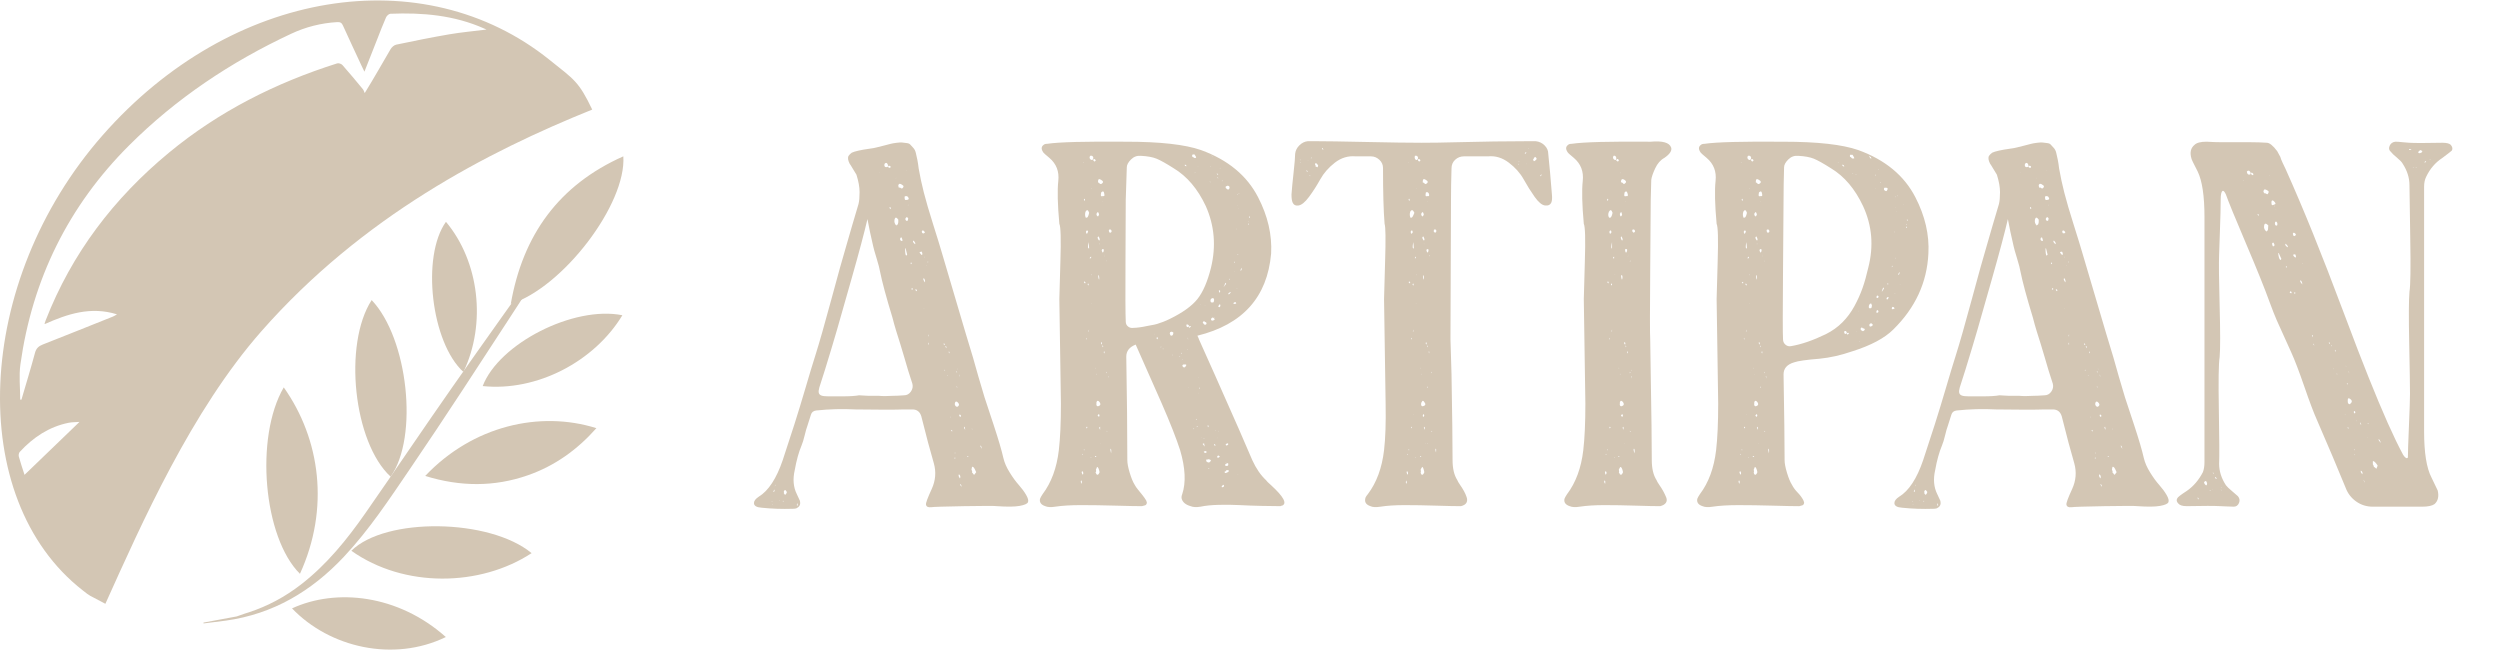 <?xml version="1.0" encoding="utf-8"?>
<!-- Generator: Adobe Illustrator 16.0.0, SVG Export Plug-In . SVG Version: 6.00 Build 0)  -->
<!DOCTYPE svg PUBLIC "-//W3C//DTD SVG 1.1//EN" "http://www.w3.org/Graphics/SVG/1.1/DTD/svg11.dtd">
<svg version="1.1" id="Layer_1" xmlns="http://www.w3.org/2000/svg" xmlns:xlink="http://www.w3.org/1999/xlink" x="0px" y="0px"
	 width="545.039px" height="141.73px" viewBox="0 0 545.039 141.73" enable-background="new 0 0 545.039 141.73"
	 xml:space="preserve">
<g id="isotipo">
	<path fill="#D3C6B4" d="M119.775,13.023C92.334-8.981,50.489-2.481,22.395,29.466c-28.1,31.945-29.986,79.262-4.357,99.246
		c1.824,1.419,0.873,0.757,4.936,2.928c7.924-17.585,18.762-42.077,33.996-59.401c22.058-25.082,49.312-39.148,72.144-48.348
		C126.164,17.737,125.238,17.399,119.775,13.023 M5.348,103.523c-0.48-1.503-0.904-2.72-1.24-3.964
		c-0.086-0.31-0.012-0.809,0.191-1.026c2.934-3.186,6.395-5.501,10.691-6.364c0.678-0.135,1.387-0.118,2.34-0.188
		C13.246,95.912,9.371,99.648,5.348,103.523 M97.953,7.482c-3.871,0.663-7.721,1.443-11.564,2.251
		c-0.475,0.098-0.992,0.563-1.248,1.006c-1.797,3.063-3.533,6.164-5.627,9.553c-0.139-0.285-0.213-0.622-0.412-0.859
		c-1.463-1.77-2.928-3.536-4.451-5.258c-0.236-0.264-0.828-0.459-1.152-0.354C60.11,18.062,47.742,24.272,36.854,33.269
		C24.858,43.18,15.67,55.201,9.971,69.807c-0.094,0.229-0.166,0.471-0.246,0.706c-0.012,0.027,0.016,0.063,0.033,0.141
		c4.973-2.212,10.016-3.908,15.75-2.123c-0.396,0.225-0.609,0.376-0.85,0.473c-5.105,2.041-10.211,4.09-15.33,6.104
		c-0.889,0.351-1.43,0.817-1.699,1.822c-0.92,3.42-1.961,6.806-2.955,10.21c-0.088-0.007-0.178-0.012-0.268-0.018
		c0-2.567-0.303-5.178,0.047-7.699c2.59-18.54,10.48-34.522,23.672-47.7C38.405,21.453,50.36,13.489,63.494,7.353
		c3.156-1.478,6.514-2.329,10.019-2.532c0.701-0.043,1,0.166,1.271,0.779c1.314,2.908,2.674,5.799,4.021,8.694
		c0.178,0.381,0.365,0.755,0.646,1.334c0.988-2.515,1.9-4.834,2.816-7.149c0.621-1.568,1.211-3.146,1.893-4.685
		c0.154-0.346,0.617-0.775,0.947-0.792c7.025-0.289,13.924,0.312,20.455,3.218c0.096,0.041,0.189,0.081,0.508,0.221
		C103.148,6.808,100.531,7.041,97.953,7.482"/>
	<path fill="#D3C6B4" d="M115.896,120.593c-11.164,7.323-27.775,7.653-39.297-0.517C84.039,112.719,106.75,113.018,115.896,120.593"
		/>
	<path fill="#D3C6B4" d="M61.864,84.453c8.006,11.311,10.033,26.45,3.529,40.646C57.436,117.206,55.502,95.382,61.864,84.453"/>
	<path fill="#D3C6B4" d="M92.701,103.765c10.346-10.936,24.998-14.3,37.322-10.419c-4.17,4.708-9.063,8.216-14.918,10.262
		C107.744,106.187,100.322,106.119,92.701,103.765"/>
	<path fill="#D3C6B4" d="M111.357,66.267c2.633-15.072,10.498-25.933,24.539-32.184C136.582,44.499,122.709,62.69,111.357,66.267"/>
	<path fill="#D3C6B4" d="M85.16,103.921c-8.076-7.432-10.371-28.83-4.133-38.5C88.978,73.779,91.291,95.303,85.16,103.921"/>
	<path fill="#D3C6B4" d="M97.201,138.884c-11.375,5.528-25.328,2.326-33.533-6.245C73.256,128.207,86.791,129.603,97.201,138.884"/>
	<path fill="#D3C6B4" d="M135.687,68.729c-6.096,10.094-18.654,16.674-30.453,15.442C108.785,74.895,125.097,66.588,135.687,68.729"
		/>
	<path fill="#D3C6B4" d="M97.226,48.358c7.234,8.635,8.871,22.147,3.807,32.734C94.002,74.716,91.818,55.906,97.226,48.358"/>
	<path fill="#D3C6B4" d="M51.604,134.392c-2.479,0.455-4.857,0.896-7.242,1.34c0.004,0.062,0.008,0.129,0.014,0.189
		c1.623-0.2,3.248-0.392,4.865-0.616c10.307-1.431,18.676-6.414,25.714-13.899c5.531-5.883,9.945-12.595,14.465-19.233
		c3.828-5.629,7.604-11.299,11.334-16.989c6.848-10.446,13.646-20.917,20.441-31.395c0.84-1.29,1.531-2.674,2.172-4.098
		c-1.033,1.393-2.092,2.768-3.1,4.18c-7.211,10.146-14.467,20.26-21.604,30.46c-6.383,9.117-12.592,18.358-18.961,27.487
		c-4.035,5.785-8.453,11.258-14.087,15.616c-3.443,2.669-7.225,4.704-11.365,6.062c-0.313,0.102-0.621,0.207-0.938,0.296
		L51.604,134.392z"/>
</g>
<g>
	<path fill="#D3C6B4" d="M214.651,86.64c0.303,0.912,0.97,2.926,1.995,6.041c1.026,3.117,1.729,5.512,2.109,7.182
		c0.228,0.988,0.684,2.035,1.368,3.135c0.684,1.104,1.348,2.016,1.995,2.736c0.645,0.725,1.177,1.445,1.596,2.166
		c0.417,0.723,0.55,1.254,0.398,1.596c-0.152,0.342-0.76,0.609-1.823,0.799c-1.065,0.191-2.699,0.211-4.902,0.057
		c-0.456-0.074-2.869-0.074-7.239,0c-4.371,0.076-6.745,0.154-7.125,0.229c-0.684,0.074-1.064-0.113-1.14-0.57
		c-0.076-0.303,0.342-1.443,1.254-3.42c0.835-1.824,0.987-3.686,0.456-5.586c-0.761-2.582-1.673-6.002-2.736-10.26
		c-0.305-0.986-0.951-1.482-1.938-1.482c-0.837,0-1.444,0-1.824,0c-1.9,0.076-5.435,0.076-10.602,0
		c-2.813-0.15-5.663-0.074-8.551,0.229c-0.608,0.076-0.988,0.381-1.14,0.912c-0.456,1.443-0.724,2.279-0.798,2.508
		c-0.153,0.381-0.342,1.045-0.57,1.994c-0.228,0.951-0.456,1.693-0.684,2.223c-0.609,1.445-1.103,3.232-1.482,5.359
		c-0.456,1.977-0.305,3.725,0.456,5.244c0.38,0.836,0.607,1.33,0.685,1.48c0.151,0.686-0.04,1.18-0.57,1.482
		c-0.153,0.152-0.495,0.229-1.026,0.229c-2.279,0.074-4.522,0-6.726-0.229c-1.141-0.076-1.71-0.416-1.71-1.025
		c0-0.457,0.342-0.912,1.025-1.367c2.127-1.293,3.876-3.951,5.244-7.98c0.912-2.736,1.768-5.359,2.565-7.867
		s1.613-5.186,2.451-8.037c0.835-2.85,1.52-5.109,2.052-6.781c0.912-2.888,2.089-7.012,3.534-12.369
		c1.442-5.357,2.508-9.178,3.191-11.457c0.303-1.063,0.759-2.64,1.368-4.73c0.607-2.09,1.063-3.629,1.368-4.617
		c0.151-0.607,0.228-1.463,0.228-2.565c0-1.101-0.228-2.374-0.684-3.819c-0.153-0.228-0.419-0.664-0.798-1.311
		c-0.381-0.645-0.609-1.006-0.685-1.083c-0.381-0.759-0.455-1.329-0.228-1.71c0.151-0.229,0.38-0.456,0.684-0.684
		c0.304-0.152,0.799-0.303,1.482-0.457c0.684-0.15,1.442-0.285,2.28-0.398c0.835-0.114,1.368-0.209,1.596-0.285
		c0.303-0.074,0.835-0.209,1.596-0.398c0.759-0.189,1.272-0.322,1.539-0.399c0.266-0.075,0.702-0.151,1.312-0.228
		c0.607-0.075,1.006-0.095,1.196-0.058c0.189,0.04,0.494,0.077,0.912,0.114c0.417,0.039,0.702,0.152,0.855,0.342
		c0.151,0.191,0.359,0.418,0.627,0.684c0.266,0.268,0.456,0.627,0.57,1.084c0.113,0.455,0.228,0.969,0.342,1.539
		c0.114,0.569,0.208,1.196,0.285,1.881c0.303,1.748,0.684,3.516,1.14,5.301c0.456,1.787,1.14,4.123,2.052,7.011
		c0.912,2.89,1.52,4.864,1.824,5.929c0.684,2.279,1.767,5.947,3.249,11c1.482,5.056,2.679,9.063,3.591,12.027
		C212.828,80.484,213.663,83.373,214.651,86.64z M168.254,109.326c0,0.076,0.018,0.113,0.057,0.113c0.037,0,0.058-0.037,0.058-0.113
		H168.254z M168.368,109.781h0.113H168.368z M168.368,110.01c0.074,0,0.113-0.037,0.113-0.113S168.442,109.859,168.368,110.01z
		 M168.481,108.185v0.115V108.185z M168.71,107.273c0.151-0.15,0.188-0.342,0.113-0.57l-0.228,0.457L168.71,107.273z
		 M168.937,106.019c0.075-0.15,0.114-0.266,0.114-0.342C168.975,105.677,168.937,105.791,168.937,106.019z M169.166,109.896h-0.114
		H169.166z M169.849,109.097h0.114v-0.113L169.849,109.097z M170.191,109.097h-0.113H170.191z M170.647,109.211
		c0,0.078,0.038,0.115,0.114,0.115c0.075,0,0.114-0.037,0.114-0.115H170.647z M171.559,107.273l-0.342-0.455l-0.229,0.113
		l-0.113,0.229c0.074,0.076,0.074,0.189,0,0.342l0.228,0.342C171.255,107.92,171.406,107.73,171.559,107.273z M173.84,109.668
		c-0.153,0.381-0.153,0.57,0,0.57c0.074,0,0.095-0.076,0.057-0.229C173.857,109.859,173.84,109.744,173.84,109.668z M197.095,86.183
		c0.607,0,1.101-0.266,1.482-0.797c0.379-0.531,0.493-1.102,0.342-1.711c-0.305-0.912-0.609-1.861-0.912-2.85
		c-0.305-0.986-0.59-1.957-0.855-2.907c-0.267-0.949-0.552-1.898-0.854-2.85c-0.305-0.949-0.609-1.918-0.912-2.907
		c-0.305-0.986-0.57-1.938-0.798-2.85c-1.368-4.483-2.28-7.865-2.736-10.146c-0.076-0.53-0.324-1.481-0.741-2.85
		c-0.418-1.367-0.666-2.24-0.74-2.622c-0.533-2.28-0.951-4.255-1.254-5.928c-0.685,2.964-1.844,7.315-3.478,13.053
		c-1.635,5.739-2.679,9.405-3.135,11.001c-0.382,1.293-0.78,2.642-1.197,4.048c-0.419,1.406-0.895,2.962-1.425,4.673
		c-0.532,1.709-0.951,3.021-1.254,3.934c-0.153,0.531-0.19,0.932-0.114,1.195c0.075,0.268,0.266,0.457,0.57,0.57
		c0.303,0.115,0.798,0.172,1.481,0.172c0.456,0,1.482,0,3.078,0s2.811-0.074,3.648-0.229c0.074,0,0.398,0.02,0.969,0.057
		c0.57,0.039,0.93,0.057,1.083,0.057h2.28c0.759,0.078,1.784,0.078,3.078,0C195.232,86.297,196.03,86.26,197.095,86.183z
		 M191.851,37.506h-0.114C191.812,37.583,191.851,37.583,191.851,37.506z M192.878,35.682c-0.077,0.153-0.097,0.305-0.058,0.456
		c0.038,0.153,0.114,0.248,0.229,0.285c0.114,0.039,0.285,0.02,0.513-0.057c0.075-0.229,0.038-0.457-0.114-0.685
		S193.105,35.455,192.878,35.682z M194.017,36.594c0.151-0.075,0.188-0.188,0.114-0.343c-0.077-0.074-0.19-0.113-0.342-0.113
		c-0.153,0-0.19,0.113-0.114,0.342C193.751,36.556,193.864,36.594,194.017,36.594z M194.132,45.6
		c0.074-0.075,0.095-0.171,0.057-0.285c-0.039-0.114-0.096-0.171-0.171-0.171C193.864,45.22,193.903,45.373,194.132,45.6z
		 M194.815,42.522l0.114,0.114L194.815,42.522z M195.842,47.881c-0.381-0.531-0.646-0.57-0.798-0.114
		c-0.153,0.609,0,1.103,0.456,1.481c-0.077-0.15-0.077-0.228,0-0.228c0.151,0.077,0.265-0.114,0.342-0.569V47.881z M195.385,38.76
		l-0.114,0.114C195.346,38.875,195.385,38.838,195.385,38.76z M196.754,41.041c0.303-0.303,0.303-0.531,0-0.685
		c-0.456-0.38-0.761-0.38-0.912,0c0,0.153,0.037,0.343,0.114,0.57c0.151-0.075,0.285-0.058,0.398,0.057
		C196.469,41.097,196.6,41.117,196.754,41.041z M196.639,52.554c0.151,0,0.151-0.189,0-0.57c0-0.074-0.039-0.151-0.114-0.229
		c-0.076,0-0.153,0.04-0.228,0.115C196.144,52.252,196.259,52.48,196.639,52.554z M197.893,43.549c0.303-0.075,0.303-0.303,0-0.684
		c-0.228-0.152-0.456-0.152-0.684,0c0,0.381,0.037,0.608,0.113,0.684C197.398,43.625,197.589,43.625,197.893,43.549z
		 M197.779,55.518l-0.342-1.368h-0.114c0,0.912,0.075,1.445,0.229,1.596L197.779,55.518z M198.008,47.652
		c-0.153-0.303-0.305-0.379-0.456-0.228c-0.229,0.228-0.229,0.456,0,0.684c0.075,0.077,0.188,0.077,0.342,0
		C197.969,47.881,198.008,47.728,198.008,47.652z M197.666,37.164l-0.114,0.115C197.627,37.279,197.666,37.241,197.666,37.164z
		 M197.779,43.776c0,0.077,0,0.153,0,0.228V43.89V43.776z M197.893,44.802c0.075,0,0.151-0.075,0.229-0.229L197.893,44.802z
		 M198.691,57.228c-0.153,0-0.19,0.114-0.113,0.342h0.113C198.766,57.57,198.766,57.457,198.691,57.228z M198.92,63.156
		c0.151-0.15,0.114-0.266-0.114-0.342l-0.114,0.229C198.766,63.119,198.843,63.156,198.92,63.156z M199.489,53.238
		c0.152-0.15,0.038-0.416-0.342-0.798C198.92,52.594,199.034,52.859,199.489,53.238z M199.832,63.498
		c0.151-0.228,0.074-0.379-0.229-0.455C199.527,63.195,199.603,63.347,199.832,63.498z M199.718,54.037v-0.115V54.037z
		 M200.744,54.949c-0.077-0.076-0.153-0.076-0.229,0c-0.076,0.076,0.037,0.267,0.342,0.569c0.151,0.153,0.229,0.077,0.229-0.228
		c0-0.075-0.039-0.189-0.114-0.342C200.895,54.797,200.818,54.797,200.744,54.949z M200.857,66.006c0.075,0,0.151,0,0.229,0
		C201.009,66.006,200.932,66.006,200.857,66.006z M201.427,50.844c0.228-0.075,0.266-0.188,0.114-0.343
		c-0.153-0.228-0.305-0.303-0.456-0.228c-0.153,0.077-0.153,0.268,0,0.57h0.114C201.351,50.922,201.427,50.922,201.427,50.844z
		 M201.427,60.648c-0.153,0.076-0.171,0.229-0.057,0.456c0.113,0.228,0.208,0.382,0.284,0.456
		C201.73,61.258,201.655,60.953,201.427,60.648z M201.427,67.146v0.114C201.503,67.185,201.503,67.146,201.427,67.146z
		 M201.542,56.203v-0.229C201.465,55.974,201.465,56.051,201.542,56.203z M201.884,57.912c0,0.077,0.037,0.077,0.114,0H201.884z
		 M202.34,57.228c0-0.074,0-0.151,0-0.229c-0.077,0-0.114,0.077-0.114,0.229C202.301,57.154,202.34,57.154,202.34,57.228z
		 M202.454,73.302v-0.456l-0.114,0.456H202.454z M202.454,75.241c0-0.303,0-0.494,0-0.57c-0.077,0.076-0.114,0.152-0.114,0.228
		C202.34,74.975,202.377,75.089,202.454,75.241z M204.962,86.297v0.115V86.297c0.074,0.078,0.114,0.154,0.114,0.229
		C205.076,86.451,205.036,86.375,204.962,86.297z M205.874,74.898c-0.077-0.075-0.114-0.075-0.114,0
		c-0.076,0.153,0,0.267,0.228,0.343C205.987,75.165,205.948,75.052,205.874,74.898z M205.987,80.597l-0.113,0.113l0.113,0.115
		C206.062,80.752,206.062,80.674,205.987,80.597z M206.33,75.925v-0.342c-0.153-0.152-0.229-0.152-0.229,0L206.33,75.925z
		 M206.672,81.967v-0.115c-0.077,0-0.114,0.02-0.114,0.057C206.557,81.947,206.594,81.967,206.672,81.967z M206.786,81.51v-0.113
		V81.51z M206.899,76.608c-0.076,0.076-0.096,0.153-0.057,0.229c0.037,0.076,0.095,0.152,0.171,0.228
		C207.013,76.837,206.974,76.684,206.899,76.608z M207.242,90.857c-0.077,0-0.114,0.039-0.114,0.115l0.114,0.113v0.113v-0.113
		l-0.114-0.113h0.114V90.857z M207.584,94.051c0.074-0.076,0.037-0.189-0.114-0.344C207.316,93.861,207.355,93.974,207.584,94.051z
		 M208.04,99.863c0.074,0.076,0.132,0.115,0.171,0.115c0.037,0,0.057-0.039,0.057-0.115c0-0.074-0.02-0.113-0.057-0.113
		C208.172,99.75,208.114,99.789,208.04,99.863z M208.153,88.121c0.075,0.383,0.266,0.57,0.57,0.57
		c0.38-0.229,0.456-0.492,0.229-0.797c-0.305-0.381-0.533-0.457-0.685-0.229C208.191,87.818,208.153,87.97,208.153,88.121z
		 M208.153,98.724v0.113h0.114v-0.113C208.267,98.648,208.228,98.648,208.153,98.724z M208.609,80.939h-0.113
		c0.074,0.154,0.113,0.268,0.113,0.342C208.684,81.207,208.684,81.094,208.609,80.939z M208.496,84.359l0.228,0.115
		c0-0.076-0.039-0.133-0.114-0.172C208.533,84.265,208.496,84.285,208.496,84.359z M208.609,101.802v-0.115V101.802z
		 M208.723,80.369l0.114,0.229C208.838,80.447,208.799,80.369,208.723,80.369z M209.065,103.398
		c-0.153,0.227-0.076,0.531,0.229,0.912C209.445,103.929,209.368,103.625,209.065,103.398z M209.065,81.623l0.229,0.57
		c0-0.074-0.02-0.17-0.058-0.285C209.197,81.795,209.14,81.701,209.065,81.623z M209.408,90.857c0.074-0.074,0.113-0.15,0.113-0.229
		c-0.153-0.227-0.267-0.303-0.342-0.227c-0.076,0.076-0.076,0.189,0,0.342C209.331,90.896,209.408,90.933,209.408,90.857z
		 M209.521,105.677c-0.153-0.15-0.228-0.15-0.228,0l0.342,0.457C209.635,105.982,209.596,105.83,209.521,105.677z M210.092,99.978
		c0,0.076,0,0.096,0,0.057c0-0.037,0.037-0.057,0.114-0.057H210.092z M210.433,93.707l-0.114-0.684
		C210.092,93.099,210.129,93.328,210.433,93.707z M210.206,99.75h0.113H210.206z M210.889,99.636c0.075,0,0.151-0.039,0.229-0.115
		c0-0.074-0.04-0.113-0.114-0.113C210.927,99.408,210.889,99.484,210.889,99.636z M211.231,96.443h0.114h0.114
		C211.383,96.443,211.306,96.443,211.231,96.443z M211.802,93.48c0.075,0.076,0.151,0.113,0.228,0.113
		C212.029,93.519,211.953,93.48,211.802,93.48z M212.485,103.398l0.343-0.457l-0.114-0.229c-0.305-0.758-0.57-1.063-0.798-0.91
		c0,0.076-0.039,0.266-0.114,0.568c0.151,0.305,0.188,0.533,0.114,0.686c0.074,0,0.171,0.096,0.285,0.285
		C212.314,103.531,212.409,103.551,212.485,103.398z M213.739,97.127c-0.076,0.078,0.075,0.383,0.456,0.912
		c-0.076,0-0.133-0.131-0.171-0.398C213.985,97.375,213.891,97.205,213.739,97.127z"/>
	<path fill="#D3C6B4" d="M275.983,104.652c0.151,0.227,0.531,0.609,1.141,1.139c2.735,2.51,3.534,3.99,2.394,4.447
		c-0.153,0-0.267,0.039-0.342,0.113c-0.988,0-2.356-0.018-4.104-0.057c-1.749-0.037-3.345-0.094-4.787-0.172
		c-1.445-0.074-2.965-0.094-4.561-0.057c-1.596,0.039-2.927,0.172-3.99,0.4c-0.912,0.15-1.635,0.113-2.166-0.115
		c-1.064-0.303-1.71-0.836-1.938-1.596c-0.077-0.303-0.039-0.645,0.114-1.025c0.835-2.508,0.684-5.701-0.456-9.576
		c-0.838-2.584-2.166-5.967-3.99-10.146c-1.596-3.572-3.497-7.865-5.7-12.882c-1.368,0.533-2.052,1.408-2.052,2.623
		c0.151,8.663,0.228,16.187,0.228,22.571c0,0.684,0.171,1.596,0.514,2.736c0.342,1.139,0.701,2.014,1.083,2.621
		c0.151,0.305,0.398,0.666,0.74,1.084c0.343,0.418,0.665,0.816,0.97,1.195c0.303,0.383,0.569,0.762,0.798,1.141
		c0.151,0.305,0.188,0.533,0.114,0.684c-0.077,0.229-0.211,0.361-0.399,0.4c-0.19,0.039-0.399,0.096-0.627,0.17
		c-1.14,0-3.061-0.037-5.757-0.113c-2.699-0.076-5.188-0.115-7.467-0.115c-2.28,0-4.181,0.115-5.7,0.344
		c-0.912,0.15-1.636,0.113-2.166-0.115c-0.912-0.303-1.293-0.836-1.141-1.596c0.075-0.229,0.266-0.57,0.57-1.025
		c1.898-2.508,3.078-5.701,3.534-9.576c0.303-2.584,0.456-5.967,0.456-10.146c-0.229-14.591-0.342-22.189-0.342-22.799
		c0-0.607,0.074-3.344,0.228-8.209c0.151-4.862,0.075-7.598-0.228-8.207c-0.382-4.18-0.456-7.297-0.229-9.349
		c0.229-2.052-0.418-3.723-1.938-5.016c-0.838-0.685-1.294-1.101-1.368-1.254c-0.456-0.685-0.419-1.215,0.114-1.597
		c0.151-0.15,0.416-0.228,0.798-0.228c2.508-0.38,8.245-0.53,17.214-0.456c7.371,0,12.806,0.609,16.302,1.824
		c5.852,2.129,9.993,5.549,12.426,10.26c2.127,4.104,3.078,8.208,2.851,12.313c-0.838,9.501-6.195,15.467-16.074,17.897
		c0.228,0.456,0.342,0.723,0.342,0.798l3.42,7.637c4.332,9.73,7.068,15.961,8.208,18.697
		C273.855,102.144,274.844,103.588,275.983,104.652z M235.855,105.449c0-0.227,0-0.416,0-0.57c-0.076-0.15-0.153-0.15-0.228,0
		C235.628,105.183,235.702,105.375,235.855,105.449z M236.084,103.511c0.151-0.303,0.113-0.57-0.114-0.799
		C235.742,102.867,235.779,103.133,236.084,103.511z M236.084,99.066c0-0.076-0.02-0.115-0.058-0.115
		c-0.039,0-0.057,0.039-0.057,0.115s0.018,0.113,0.057,0.113C236.064,99.179,236.084,99.142,236.084,99.066z M235.969,101.004
		l0.114-0.113L235.969,101.004z M236.084,35.455c0.074,0,0.113,0.02,0.113,0.057c0,0.039,0.038,0.02,0.114-0.057H236.084z
		 M236.426,43.32c-0.153,0.076-0.153,0.229,0,0.456c0.075,0,0.114-0.057,0.114-0.171C236.54,43.492,236.501,43.396,236.426,43.32z
		 M236.54,61.789c0.151-0.075,0.151-0.189,0-0.342c-0.077-0.152-0.153-0.115-0.229,0.113
		C236.386,61.636,236.463,61.714,236.54,61.789z M236.311,97.926v0.229h0.114v-0.115L236.311,97.926z M236.426,85.386V85.5V85.386
		V85.5V85.386z M236.882,47.425c0.075,0.076,0.171,0.02,0.285-0.171c0.113-0.189,0.208-0.475,0.285-0.855
		c-0.229-0.684-0.495-0.759-0.799-0.229c-0.152,0.533-0.113,0.989,0.114,1.369C236.767,47.464,236.804,47.425,236.882,47.425z
		 M237.109,50.274c-0.152-0.075-0.267,0-0.342,0.228c0,0.305,0.075,0.457,0.229,0.457l0.228-0.457L237.109,50.274z M236.767,73.815
		c0,0.039,0.037,0.134,0.114,0.285v-0.456C236.804,73.721,236.767,73.778,236.767,73.815z M236.996,93.48
		c-0.077-0.076-0.077-0.133,0-0.172c0.074-0.037,0.074-0.131,0-0.285C236.767,93.099,236.767,93.252,236.996,93.48z M237.223,61.789
		c-0.153,0.152-0.114,0.305,0.114,0.455c0-0.074,0-0.15,0-0.228C237.338,61.941,237.299,61.865,237.223,61.789z M237.452,54.15
		l-0.114-1.367C237.109,53.771,237.147,54.226,237.452,54.15z M237.452,71.82l-0.229,0.456h0.114L237.452,71.82z M237.452,90.287
		c-0.077,0-0.114,0.039-0.114,0.115v0.113v-0.113C237.338,90.326,237.375,90.287,237.452,90.287z M238.135,34.885
		c0.228-0.229,0.285-0.456,0.171-0.684c-0.114-0.229-0.324-0.303-0.627-0.229c-0.153,0.229-0.171,0.438-0.057,0.627
		C237.736,34.79,237.908,34.885,238.135,34.885z M237.908,55.974c-0.153,0-0.268,0.113-0.343,0.342h0.229
		C237.868,56.242,237.908,56.128,237.908,55.974z M237.794,98.609l0.114,0.115h-0.114V98.609z M237.794,99.636
		c0,0.076,0.018,0.113,0.057,0.113c0.037,0,0.058-0.037,0.058-0.113H237.794z M237.908,41.041v0.113h0.113L237.908,41.041z
		 M237.908,59.965h0.113V59.85C237.945,59.85,237.908,59.889,237.908,59.965z M237.908,66.234c0.074,0,0.074-0.037,0-0.113V66.234z
		 M238.021,99.521h0.114H238.021z M238.592,35.226c0.379-0.151,0.379-0.342,0-0.57c-0.076,0-0.153,0.039-0.229,0.114v0.228
		C238.438,35.075,238.515,35.152,238.592,35.226z M238.477,78.66h0.114h0.114H238.477z M238.706,99.521l0.113,0.115l0.229-0.115
		c-0.077-0.074-0.153-0.113-0.229-0.113C238.743,99.408,238.706,99.447,238.706,99.521z M238.819,80.142v0.227
		C238.894,80.369,238.894,80.295,238.819,80.142z M239.275,103.511c0.151,0,0.303-0.189,0.456-0.57
		c-0.153-0.758-0.342-1.139-0.569-1.139c0,0.076-0.077,0.266-0.229,0.568c0.075,0.305,0.037,0.533-0.114,0.686
		c0.075,0,0.151,0.113,0.229,0.342L239.275,103.511z M239.048,87.894c-0.077,0.455,0.037,0.684,0.342,0.684
		c0.531-0.152,0.645-0.457,0.342-0.912c-0.305-0.379-0.532-0.379-0.684,0C239.048,87.742,239.048,87.818,239.048,87.894z
		 M239.618,46.74c-0.153-0.607-0.343-0.645-0.57-0.113c0,0.305,0.114,0.494,0.342,0.57C239.541,46.969,239.618,46.817,239.618,46.74
		z M239.162,81.623V81.51c-0.077,0-0.114,0.02-0.114,0.057C239.048,81.605,239.085,81.623,239.162,81.623z M239.275,37.621v0.113
		V37.621z M239.618,90.857c0.151-0.303,0.113-0.492-0.114-0.57l-0.229,0.342c0.075,0,0.132,0.041,0.171,0.115
		C239.484,90.82,239.541,90.857,239.618,90.857z M239.618,52.44c0.228-0.075,0.188-0.38-0.114-0.911
		C239.199,51.681,239.236,51.984,239.618,52.44z M240.074,40.129c0.53-0.303,0.53-0.607,0-0.912
		c-0.456-0.303-0.685-0.189-0.685,0.342c0,0.076,0,0.153,0,0.229c0.151,0,0.266,0.076,0.342,0.228
		C239.806,40.092,239.921,40.129,240.074,40.129z M239.389,81.281v-0.113V81.281z M239.504,59.965c-0.077,0-0.097,0.133-0.058,0.398
		c0.038,0.268,0.095,0.477,0.172,0.627C239.692,60.611,239.655,60.269,239.504,59.965z M239.618,53.125v0.113
		c0.074,0,0.113-0.018,0.113-0.057C239.731,53.144,239.692,53.125,239.618,53.125z M239.845,93.707v-0.684l-0.228,0.229
		L239.845,93.707z M239.96,96.558v0.113l0.114-0.113C239.997,96.635,239.96,96.635,239.96,96.558z M240.529,42.75
		c0.229,0.077,0.304-0.074,0.229-0.455c-0.077-0.607-0.305-0.722-0.684-0.342c-0.077,0.381-0.097,0.627-0.058,0.74
		C240.053,42.807,240.225,42.827,240.529,42.75z M240.187,75.126c0.075-0.15,0.075-0.303,0-0.455l-0.113-0.114
		C239.997,74.784,240.034,74.975,240.187,75.126z M240.416,54.379l-0.114-0.114l-0.114,0.342c0.151,0.456,0.266,0.57,0.342,0.343
		c0.075-0.076,0.114-0.229,0.114-0.457C240.567,54.264,240.49,54.226,240.416,54.379z M240.302,43.207l0.114-0.114v-0.114
		C240.416,43.054,240.377,43.132,240.302,43.207z M240.529,43.89l-0.228,0.113C240.377,44.004,240.453,43.967,240.529,43.89z
		 M240.416,75.354c-0.077-0.074-0.114-0.074-0.114,0l0.114,0.342l0.113-0.113L240.416,75.354z M240.872,57.57h-0.229
		C240.719,57.57,240.795,57.57,240.872,57.57z M240.758,77.064c0.075-0.228,0.075-0.38,0-0.456c-0.077,0-0.114,0.057-0.114,0.172
		C240.643,76.893,240.68,76.989,240.758,77.064z M240.872,55.86c-0.153-0.075-0.191-0.114-0.114-0.114
		c0.075,0,0.114-0.074,0.114-0.228l-0.114,0.342H240.872z M241.214,56.886V57V56.886c0.074,0,0.114,0.039,0.114,0.113
		c0-0.074,0-0.15,0-0.228C241.328,56.849,241.288,56.886,241.214,56.886z M241.328,81.168c-0.077-0.152-0.114-0.152-0.114,0
		l0.114,0.229C241.328,81.32,241.328,81.244,241.328,81.168z M241.214,93.935c0.074,0.154,0.151,0.191,0.228,0.115L241.214,93.935z
		 M241.67,82.422c0-0.303-0.039-0.455-0.114-0.455L241.67,82.422z M241.67,80.597v0.342C241.67,80.789,241.67,80.674,241.67,80.597z
		 M242.126,50.73c0.151-0.074,0.228-0.188,0.228-0.342c-0.076-0.303-0.228-0.417-0.456-0.342c-0.153,0-0.19,0.152-0.113,0.455
		c0.074,0.154,0.132,0.229,0.171,0.229C241.992,50.73,242.049,50.73,242.126,50.73z M241.897,36.709h0.114H241.897z M242.239,98.838
		c0.075-0.607,0.038-0.949-0.113-1.025C242.049,97.888,242.087,98.23,242.239,98.838z M255.008,69.541
		c2.811-1.369,4.825-2.811,6.042-4.332c1.215-1.52,2.203-3.8,2.964-6.84c1.14-4.712,0.759-9.195-1.14-13.453
		c-1.749-3.723-4.066-6.459-6.954-8.207c-1.673-1.064-2.927-1.768-3.762-2.109c-0.838-0.342-1.978-0.551-3.421-0.627
		c-0.837-0.074-1.559,0.19-2.166,0.798c-0.608,0.609-0.911,1.179-0.911,1.71c-0.077,2.584-0.153,4.941-0.229,7.068
		c0,1.672-0.02,6.099-0.057,13.281c-0.039,7.182-0.02,11.609,0.057,13.28c0,0.456,0.171,0.817,0.513,1.083
		c0.343,0.268,0.741,0.361,1.197,0.285c0.303,0,0.741-0.037,1.312-0.113c0.569-0.076,1.006-0.152,1.311-0.229
		c0.303-0.075,0.702-0.151,1.197-0.229c0.493-0.074,0.93-0.17,1.311-0.285c0.38-0.113,0.816-0.265,1.312-0.455
		C254.076,69.978,254.552,69.768,255.008,69.541z M251.702,72.732l0.113,0.229C251.815,72.885,251.776,72.808,251.702,72.732z
		 M252.271,73.986c0.229-0.228,0.229-0.38,0-0.456C252.118,73.606,252.118,73.759,252.271,73.986z M252.613,74.784h0.114H252.613z
		 M253.127,75.696c0.037,0,0.057-0.037,0.057-0.113c-0.076,0-0.153,0.039-0.228,0.113C253.03,75.696,253.088,75.696,253.127,75.696z
		 M253.412,75.925c0,0.076,0.037,0.076,0.113,0H253.412z M253.525,76.152c0.075,0,0.114-0.037,0.114-0.114
		C253.563,75.964,253.525,76.001,253.525,76.152z M254.095,75.696h0.114H254.095z M255.008,74.671h-0.114H255.008z M255.464,73.188
		c0.228-0.075,0.342-0.303,0.342-0.685c-0.076-0.074-0.171-0.131-0.285-0.17c-0.113-0.037-0.21-0.018-0.285,0.057
		c-0.076-0.074-0.152,0.039-0.228,0.342c0.075,0,0.114,0.114,0.114,0.342C255.273,73.151,255.386,73.188,255.464,73.188z
		 M255.578,77.407c0,0.076,0.018,0.096,0.057,0.057c0.037-0.037,0.057-0.095,0.057-0.172L255.578,77.407z M255.92,79.344h-0.114
		H255.92v0.113V79.344z M257.174,77.749c0.075,0,0.114-0.018,0.114-0.058c0-0.037-0.039-0.057-0.114-0.057
		C257.096,77.711,257.096,77.749,257.174,77.749z M257.515,35.568c-0.076-0.074-0.19-0.151-0.342-0.229
		C257.249,35.34,257.362,35.417,257.515,35.568z M257.174,75.469c0-0.075,0.037-0.114,0.114-0.114
		C257.211,75.354,257.174,75.393,257.174,75.469z M257.288,75.469h-0.114H257.288z M257.515,76.837v0.342h0.114L257.515,76.837z
		 M257.63,78.545l0.228-0.227c-0.076,0-0.113,0.02-0.113,0.057C257.744,78.414,257.704,78.47,257.63,78.545z M257.857,79.914
		c0.229,0.305,0.456,0.268,0.685-0.113c0.151-0.229,0.113-0.344-0.114-0.344c-0.076,0-0.19,0-0.342,0
		c-0.153,0-0.248,0.059-0.285,0.172C257.761,79.742,257.781,79.84,257.857,79.914z M258.313,35.91
		c-0.076,0.154,0.038,0.268,0.342,0.342C258.655,36.024,258.542,35.91,258.313,35.91z M258.427,87.324l0.114,0.229L258.427,87.324z
		 M258.655,69.312l0.114,0.114C258.693,69.427,258.655,69.388,258.655,69.312z M258.655,70.908c0,0.229,0.075,0.361,0.229,0.399
		c0.151,0.039,0.266-0.058,0.342-0.285c-0.076-0.151-0.19-0.245-0.342-0.284C258.73,70.7,258.655,70.758,258.655,70.908z
		 M258.998,73.986c0.074,0,0.037-0.151-0.114-0.456L258.998,73.986z M258.884,76.266l0.114-0.114
		C258.921,76.077,258.884,76.115,258.884,76.266z M259.225,82.992l-0.114-0.115L259.225,82.992z M259.111,83.676v-0.113V83.676z
		 M259.225,84.474c-0.076,0-0.114,0.039-0.114,0.113L259.225,84.474z M259.34,71.136c-0.229,0.076-0.229,0.19,0,0.342l0.228-0.229
		c0.075-0.074,0.075-0.131,0-0.17C259.491,71.042,259.415,71.061,259.34,71.136z M259.91,33.744v0.229
		c0.074,0.076,0.074,0.153,0,0.229c0.151,0,0.303,0.076,0.456,0.228h0.342c0.151-0.075,0.037-0.343-0.342-0.798L259.91,33.744z
		 M260.137,93.594l0.229-0.229c-0.077,0-0.134,0.02-0.172,0.057C260.155,93.463,260.137,93.519,260.137,93.594z M260.594,37.677
		c0-0.037-0.02-0.057-0.057-0.057c-0.04,0-0.058,0.039-0.058,0.113C260.554,37.734,260.594,37.717,260.594,37.677z M260.935,91.314
		l-0.228,0.113c0.074,0.076,0.132,0.096,0.171,0.057C260.916,91.447,260.935,91.39,260.935,91.314z M260.935,93.138
		c0.229-0.152,0.229-0.229,0-0.229C260.935,92.986,260.935,93.062,260.935,93.138z M261.277,36.252c-0.152-0.074-0.19-0.074-0.113,0
		H261.277z M261.277,37.963l-0.113-0.114L261.277,37.963z M261.164,82.193l0.113,0.115
		C261.277,82.232,261.238,82.193,261.164,82.193z M261.277,70.908v-0.113V70.908z M261.277,85.613l0.114,0.229
		C261.391,85.767,261.352,85.689,261.277,85.613z M261.506,84.701c0.074-0.074,0.074-0.15,0-0.227
		c-0.077,0.076-0.114,0.152-0.114,0.227C261.391,84.779,261.428,84.779,261.506,84.701z M261.62,82.308v0.227
		C261.62,82.461,261.62,82.385,261.62,82.308z M261.733,66.463h0.114C261.771,66.387,261.733,66.387,261.733,66.463z
		 M261.962,95.418h0.114C262.076,95.344,262.036,95.344,261.962,95.418z M262.532,96.672c-0.153,0-0.268,0.039-0.343,0.113
		l0.456,0.57l-0.113-0.57V96.672z M262.532,69.996c-0.305,0.154-0.382,0.305-0.229,0.457c0.229,0.381,0.456,0.455,0.684,0.228
		c0.075-0.075,0.075-0.188,0-0.343c0-0.074-0.057-0.113-0.171-0.113C262.703,70.224,262.606,70.15,262.532,69.996z M262.303,68.514
		h0.114H262.303z M262.303,95.646h0.342C262.569,95.57,262.455,95.57,262.303,95.646z M262.76,98.381
		c-0.381,0-0.419,0.115-0.114,0.344h0.342c0.075-0.152,0.075-0.266,0-0.344C262.911,98.306,262.835,98.306,262.76,98.381z
		 M262.76,66.463l-0.114,0.228C262.72,66.615,262.76,66.539,262.76,66.463z M262.874,103.056v-0.115V103.056z M263.101,100.092
		c-0.228,0.305-0.171,0.533,0.171,0.684c0.342,0.154,0.588,0,0.741-0.455c-0.381-0.229-0.646-0.266-0.798-0.115
		C263.138,100.205,263.101,100.168,263.101,100.092z M263.33,92.681c-0.077,0.229-0.039,0.381,0.113,0.457
		C263.518,92.91,263.481,92.758,263.33,92.681z M263.557,102.258c0.075-0.074,0.095-0.131,0.057-0.172
		c-0.039-0.037-0.096-0.057-0.171-0.057L263.557,102.258z M263.672,39.558l0.228,0.229c0-0.152-0.057-0.209-0.171-0.172
		C263.614,39.654,263.594,39.635,263.672,39.558z M264.013,36.252c-0.076-0.074-0.114-0.074-0.114,0v0.115
		C263.899,36.292,263.937,36.252,264.013,36.252z M264.584,65.892c0.074-0.229,0.113-0.398,0.113-0.514
		c0-0.113-0.039-0.207-0.113-0.284c-0.077-0.075-0.077-0.114,0-0.114c-0.456,0-0.685,0.191-0.685,0.57
		C263.899,65.931,264.128,66.046,264.584,65.892z M264.013,33.744l0.456,0.57C264.393,34.163,264.242,33.972,264.013,33.744z
		 M264.013,36.252v0.115V36.252z M264.013,69.541c0,0.305,0.151,0.418,0.456,0.342c0.38-0.152,0.456-0.303,0.228-0.456
		C264.469,69.123,264.242,69.161,264.013,69.541z M264.811,69.084l-0.114,0.115h0.114V69.084z M264.926,97.242
		c0.075-0.152,0.037-0.303-0.114-0.457c-0.076,0-0.114,0.078-0.114,0.229C264.772,97.09,264.849,97.168,264.926,97.242z
		 M264.697,106.135l0.114-0.115C264.811,106.095,264.772,106.135,264.697,106.135z M265.153,93.822
		c-0.152,0-0.228,0.039-0.228,0.113L265.153,93.822z M265.153,68.629v0.228C265.153,68.781,265.153,68.705,265.153,68.629z
		 M265.267,37.734l0.114,0.342h0.228L265.267,37.734z M265.382,40.812c-0.077,0-0.114-0.037-0.114-0.113L265.382,40.812z
		 M265.496,95.418l-0.229,0.113C265.343,95.531,265.419,95.494,265.496,95.418z M265.267,102.828l0.114-0.115L265.267,102.828z
		 M265.382,94.619l0.114,0.115C265.343,94.734,265.304,94.697,265.382,94.619z M265.609,99.293
		c-0.152,0.078-0.228,0.154-0.228,0.229c-0.077,0.229,0.037,0.305,0.342,0.229l0.229-0.229
		C265.875,99.447,265.76,99.371,265.609,99.293z M265.609,38.875l-0.113-0.229c-0.077,0-0.097,0.039-0.058,0.114
		C265.476,38.838,265.533,38.875,265.609,38.875z M266.065,66.463c-0.153-0.152-0.267-0.114-0.342,0.113
		c-0.153,0.229-0.153,0.342,0,0.342c0.075,0.077,0.151,0.077,0.229,0C266.026,66.844,266.065,66.69,266.065,66.463z M265.609,93.935
		c0,0.076,0.038,0.115,0.114,0.115C265.723,93.974,265.684,93.935,265.609,93.935z M265.952,63.385
		c-0.077-0.151-0.153-0.151-0.229,0l0.114,0.455c0.074-0.074,0.132-0.17,0.171-0.284C266.046,63.441,266.026,63.385,265.952,63.385z
		 M266.065,36.594c-0.076,0-0.113,0.077-0.113,0.228L266.065,36.594z M266.408,106.248c0.455-0.074,0.569-0.266,0.342-0.57
		C266.368,105.906,266.255,106.095,266.408,106.248z M266.521,39.33c-0.076,0-0.113,0.02-0.113,0.058c0,0.039,0,0.097,0,0.171
		L266.521,39.33z M266.635,43.662v0.114V43.662z M267.319,61.902c-0.076-0.379-0.19-0.303-0.342,0.229l-0.228,0.455L267.319,61.902z
		 M266.977,100.547h0.229C267.129,100.547,267.052,100.547,266.977,100.547z M266.977,102.828c0,0.305,0.151,0.381,0.456,0.229
		c0.38-0.152,0.531-0.303,0.456-0.457c0-0.074-0.114-0.113-0.342-0.113c-0.153,0-0.248,0.057-0.285,0.17
		C267.223,102.771,267.129,102.828,266.977,102.828z M267.548,101.004c-0.456,0.152-0.57,0.342-0.342,0.57
		c0.456,0.076,0.645-0.076,0.569-0.457C267.775,100.967,267.699,100.929,267.548,101.004z M267.433,40.584
		c-0.153,0-0.228,0.077-0.228,0.229c0,0.153,0.074,0.268,0.228,0.342c0.229,0.229,0.417,0.229,0.57,0
		c0.151-0.379,0.037-0.607-0.342-0.684L267.433,40.584z M267.548,96.672c-0.077,0-0.19,0.076-0.342,0.229
		c0.074,0.305,0.265,0.305,0.569,0c0-0.152-0.02-0.229-0.057-0.229C267.679,96.672,267.622,96.672,267.548,96.672z M267.206,100.89
		l0.113,0.113v-0.113H267.206z M267.889,64.182c0.151-0.075,0.303-0.228,0.456-0.456c-0.076-0.074-0.21-0.037-0.399,0.113
		C267.756,63.994,267.736,64.107,267.889,64.182z M268.118,60.99c0.074-0.15,0.074-0.228,0-0.228
		c-0.077,0.077-0.114,0.134-0.114,0.171C268.004,60.972,268.041,60.99,268.118,60.99z M268.574,63.385l0.113-0.114L268.574,63.385z
		 M268.916,66.121c0,0.152,0.113,0.189,0.342,0.113c0.303,0,0.342-0.113,0.114-0.342c0-0.074-0.039-0.074-0.114,0h-0.114
		C268.99,65.969,268.916,66.046,268.916,66.121z M269.143,57c-0.076,0.077-0.114,0.191-0.114,0.343
		C269.18,57.267,269.219,57.154,269.143,57z M269.143,59.281c0-0.076-0.039-0.115-0.114-0.115L269.143,59.281z M269.599,49.818
		v0.229C269.675,49.971,269.675,49.894,269.599,49.818z M269.828,62.928h-0.229C269.599,63.006,269.675,63.006,269.828,62.928z
		 M269.828,42.295l-0.114,0.228c0.074,0,0.114-0.018,0.114-0.058C269.828,42.427,269.828,42.371,269.828,42.295z M269.941,44.688
		h-0.113C269.828,44.765,269.865,44.765,269.941,44.688z M269.885,55.576c0.037-0.038,0.057-0.096,0.057-0.172h-0.113
		C269.828,55.557,269.845,55.615,269.885,55.576z M269.828,103.511l0.113-0.113C269.865,103.398,269.828,103.437,269.828,103.511z
		 M269.941,45.486l0.114,0.114C270.055,45.525,270.016,45.486,269.941,45.486z M270.17,42.295c0-0.075-0.02-0.114-0.058-0.114
		c-0.039,0-0.057,0.039-0.057,0.114H270.17z M270.284,62.358v-0.228h0.113L270.284,62.358z M270.511,59.052
		c0.151-0.151,0.228-0.379,0.228-0.684c-0.076,0.076-0.152,0.189-0.228,0.342C270.435,58.863,270.435,58.977,270.511,59.052z
		 M270.853,60.99h-0.114H270.853z M271.082,61.56v0.114V61.56z M271.538,43.89l0.113,0.229
		C271.575,44.044,271.538,43.967,271.538,43.89z M271.994,44.346l-0.114-0.228L271.994,44.346z M272.221,48.678l-0.114,0.228
		l0.114,0.114C272.297,48.869,272.297,48.756,272.221,48.678z M272.221,48.222v0.113l0.114,0.115L272.221,48.222z M272.336,47.082
		c0,0.077,0,0.172,0,0.285c0,0.114,0.037,0.172,0.114,0.172C272.524,47.386,272.487,47.236,272.336,47.082z"/>
	<path fill="#D3C6B4" d="M337.543,33.516c0.075,0.685,0.209,2.052,0.399,4.104c0.188,2.051,0.322,3.647,0.399,4.787
		c0.074,0.761,0.037,1.331-0.114,1.711c-0.229,0.532-0.685,0.76-1.368,0.684c-0.684-0.075-1.444-0.702-2.28-1.881
		c-0.837-1.178-1.635-2.451-2.394-3.819c-0.761-1.368-1.844-2.583-3.249-3.647c-1.407-1.064-2.907-1.52-4.503-1.369
		c-1.445,0-3.192,0-5.244,0c-0.761,0-1.407,0.248-1.938,0.742c-0.532,0.494-0.798,1.121-0.798,1.881
		c-0.076,2.508-0.114,4.787-0.114,6.84c0,1.064-0.02,6.118-0.057,15.162c-0.039,9.045-0.057,14.136-0.057,15.275l0.228,7.637
		c0.151,8.664,0.229,14.896,0.229,18.697c0,1.824,0.342,3.268,1.025,4.332c0.075,0.227,0.285,0.59,0.627,1.082
		c0.343,0.496,0.627,0.951,0.855,1.369c0.228,0.418,0.417,0.854,0.57,1.311c0.151,0.455,0.132,0.855-0.058,1.197
		c-0.19,0.342-0.59,0.59-1.197,0.74c-1.14,0-2.945-0.037-5.414-0.113c-2.471-0.076-4.751-0.115-6.841-0.115
		c-2.091,0-3.857,0.115-5.301,0.344c-0.988,0.15-1.71,0.113-2.166-0.115c-0.912-0.303-1.293-0.836-1.14-1.596
		c0-0.229,0.188-0.57,0.569-1.025c1.899-2.508,3.078-5.701,3.534-9.576c0.303-2.584,0.417-5.967,0.342-10.146
		c-0.228-14.666-0.342-22.267-0.342-22.799c0-0.607,0.075-3.344,0.229-8.209c0.151-4.862,0.113-7.598-0.114-8.207
		c-0.228-2.811-0.342-6.878-0.342-12.198c0-0.685-0.268-1.272-0.798-1.767c-0.533-0.494-1.141-0.742-1.824-0.742
		c-1.293,0-2.395,0-3.306,0c-1.673-0.15-3.192,0.305-4.561,1.369s-2.433,2.279-3.192,3.647s-1.578,2.642-2.45,3.819
		c-0.875,1.179-1.653,1.806-2.337,1.881c-0.609,0.076-1.026-0.151-1.255-0.684c-0.152-0.38-0.228-0.95-0.228-1.711
		c0.075-1.14,0.228-2.736,0.456-4.787c0.228-2.053,0.342-3.42,0.342-4.104c0.075-0.685,0.38-1.292,0.912-1.824
		c0.531-0.53,1.14-0.835,1.824-0.911c0.456,0,1.025,0,1.71,0c2.127,0,5.813,0.057,11.058,0.17c5.244,0.114,9.271,0.172,12.084,0.172
		c2.28,0,4.769-0.038,7.467-0.114c2.697-0.075,5.49-0.132,8.38-0.171c2.887-0.037,5.357-0.057,7.409-0.057c0.685,0,1.215,0,1.597,0
		c0.759,0.076,1.405,0.381,1.938,0.911C337.276,32.224,337.543,32.832,337.543,33.516z M283.393,34.77
		c0.074,0.077,0.114,0.077,0.114,0C283.508,34.695,283.468,34.695,283.393,34.77z M283.508,34.885c-0.077,0.076-0.077,0.113,0,0.113
		V34.885z M283.508,35.455c0.074,0,0.113-0.019,0.113-0.058c0-0.037-0.02-0.058-0.057-0.058
		C283.525,35.34,283.508,35.38,283.508,35.455z M284.077,34.656v-0.113V34.656z M284.191,36.367v-0.115V36.367z M284.761,37.164
		c0,0.077,0.113,0.191,0.342,0.342C285.103,37.279,284.989,37.164,284.761,37.164z M285.103,34.998c0.074,0.077,0.114,0.077,0.114,0
		H285.103z M285.331,34.77h0.114H285.331z M285.559,38.19h-0.114l0.228,0.228C285.673,38.344,285.634,38.267,285.559,38.19z
		 M285.787,34.543l0.229-0.114c0-0.075-0.039-0.095-0.114-0.058C285.825,34.41,285.787,34.468,285.787,34.543z M287.269,36.48
		l0.114-0.456c-0.305-0.38-0.496-0.53-0.57-0.456c-0.077,0.076-0.114,0.191-0.114,0.342c0.151,0.154,0.188,0.305,0.114,0.457h0.228
		L287.269,36.48z M288.295,32.262c-0.152,0.077-0.076,0.228,0.229,0.456C288.446,32.416,288.37,32.262,288.295,32.262z
		 M306.649,105.449c0.075-0.15,0.075-0.342,0-0.57c-0.077-0.15-0.114-0.15-0.114,0C306.459,105.183,306.496,105.375,306.649,105.449
		z M306.877,103.511c0.151-0.303,0.114-0.57-0.113-0.799C306.61,102.867,306.649,103.133,306.877,103.511z M306.877,99.066
		c0-0.076-0.02-0.115-0.057-0.115c-0.039,0-0.057,0.039-0.057,0.115s0.018,0.113,0.057,0.113
		C306.857,99.179,306.877,99.142,306.877,99.066z M306.763,101.004l0.113-0.113L306.763,101.004z M306.991,35.455
		c0,0.076,0.037,0.076,0.114,0H306.991z M307.219,43.32c-0.153,0.076-0.153,0.229,0,0.456c0.074,0,0.113-0.057,0.113-0.171
		C307.333,43.492,307.294,43.396,307.219,43.32z M307.333,61.789c0.151-0.075,0.151-0.189,0-0.342
		c-0.076-0.152-0.153-0.115-0.228,0.113C307.257,61.636,307.333,61.714,307.333,61.789z M307.105,97.926v0.229h0.114v-0.115
		C307.219,97.965,307.179,97.926,307.105,97.926z M307.219,85.386V85.5V85.386V85.5V85.386z M307.676,47.425
		c0.074,0.076,0.171,0.02,0.284-0.171c0.114-0.189,0.246-0.475,0.399-0.855c-0.305-0.684-0.609-0.759-0.912-0.229
		c-0.153,0.533-0.114,0.989,0.114,1.369C307.561,47.464,307.598,47.425,307.676,47.425z M307.903,50.274
		c-0.153-0.075-0.268,0-0.342,0.228c0,0.305,0.074,0.457,0.228,0.457l0.229-0.342L307.903,50.274z M307.618,73.815
		c0.037,0.039,0.058,0.134,0.058,0.285l0.113-0.456C307.635,73.721,307.579,73.778,307.618,73.815z M307.789,93.48
		c-0.076-0.076-0.076-0.133,0-0.172c0.075-0.037,0.075-0.131,0-0.285C307.635,93.099,307.635,93.252,307.789,93.48z M308.131,61.789
		c-0.228,0.152-0.228,0.305,0,0.455c0.075-0.074,0.095-0.15,0.058-0.228C308.149,61.941,308.131,61.865,308.131,61.789z
		 M308.245,54.15l-0.114-1.367C307.903,53.771,307.94,54.226,308.245,54.15z M308.245,71.82l-0.228,0.456h0.113L308.245,71.82z
		 M308.245,90.287c-0.076,0-0.114,0.039-0.114,0.115c0.075,0.076,0.075,0.113,0,0.113c0.075,0,0.075-0.037,0-0.113L308.245,90.287z
		 M308.929,34.885c0.228-0.229,0.284-0.456,0.171-0.684c-0.114-0.229-0.324-0.303-0.627-0.229c-0.077,0.229-0.077,0.438,0,0.627
		C308.548,34.79,308.701,34.885,308.929,34.885z M308.701,55.974c-0.153,0-0.228,0.113-0.228,0.342h0.113
		C308.662,56.242,308.701,56.128,308.701,55.974z M308.587,99.636c0,0.076,0.019,0.113,0.058,0.113c0.037,0,0.057-0.037,0.057-0.113
		H308.587z M308.701,41.041c0,0.076,0.037,0.113,0.114,0.113L308.701,41.041z M308.701,59.965h0.114V59.85L308.701,59.965z
		 M308.701,66.234c0.075,0,0.075-0.037,0-0.113V66.234z M309.385,35.226c0.379-0.151,0.379-0.342,0-0.57
		c-0.077,0-0.153,0.039-0.229,0.114v0.228C309.232,35.075,309.308,35.152,309.385,35.226z M309.271,78.66h0.114h0.113H309.271z
		 M309.727,80.142l-0.114,0.227C309.688,80.369,309.727,80.295,309.727,80.142z M309.613,99.521l0.114,0.115l0.114-0.115
		c0-0.074-0.04-0.113-0.114-0.113C309.65,99.408,309.613,99.447,309.613,99.521z M310.069,103.511c0.151,0,0.303-0.189,0.456-0.57
		c-0.153-0.758-0.305-1.139-0.456-1.139c-0.076,0.076-0.19,0.266-0.342,0.568c0.074,0.305,0.074,0.533,0,0.686l0.114,0.342
		L310.069,103.511z M309.842,87.894c-0.077,0.455,0.037,0.684,0.342,0.684c0.607-0.152,0.721-0.457,0.342-0.912
		c-0.229-0.379-0.419-0.379-0.57,0C309.879,87.742,309.842,87.818,309.842,87.894z M310.411,46.74
		c-0.153-0.607-0.342-0.645-0.569-0.113c0,0.305,0.113,0.494,0.342,0.57C310.335,46.969,310.411,46.817,310.411,46.74z
		 M309.955,81.623c0.075-0.074,0.075-0.113,0-0.113C309.879,81.586,309.879,81.623,309.955,81.623z M310.183,37.621l-0.114,0.113
		C310.144,37.734,310.183,37.697,310.183,37.621z M310.411,52.44c0.229-0.075,0.189-0.38-0.114-0.911
		C309.993,51.681,310.03,51.984,310.411,52.44z M310.867,40.129c0.531-0.303,0.531-0.607,0-0.912
		c-0.456-0.303-0.684-0.189-0.684,0.342c0,0.076,0,0.153,0,0.229c0.151,0,0.266,0.057,0.342,0.17
		C310.6,40.072,310.714,40.129,310.867,40.129z M310.183,81.281v-0.113V81.281z M310.411,90.857c0.151-0.303,0.114-0.492-0.114-0.57
		l-0.113,0.342c0,0.078,0.018,0.135,0.057,0.172C310.277,90.84,310.335,90.857,310.411,90.857z M310.297,59.965
		c-0.076,0.076-0.096,0.228-0.057,0.455c0.037,0.229,0.095,0.42,0.171,0.57C310.486,60.611,310.449,60.269,310.297,59.965z
		 M310.411,53.125l0.114,0.113C310.525,53.164,310.486,53.125,310.411,53.125z M310.639,93.707v-0.684l-0.229,0.229L310.639,93.707z
		 M310.867,96.558l-0.114-0.115h0.114V96.558z M310.753,96.558v0.113l0.114-0.113C310.867,96.635,310.828,96.635,310.753,96.558z
		 M311.323,42.75c0.229,0.077,0.303-0.074,0.229-0.455c-0.153-0.38-0.382-0.494-0.685-0.342c-0.076,0.381-0.096,0.627-0.057,0.74
		C310.847,42.807,311.018,42.827,311.323,42.75z M310.981,75.126c0.074-0.15,0.074-0.303,0-0.455c0-0.075-0.039-0.075-0.114,0
		C310.791,74.823,310.828,74.975,310.981,75.126z M311.209,54.379l-0.113-0.114l-0.114,0.342c0.151,0.456,0.266,0.57,0.342,0.343
		c0.075-0.076,0.114-0.229,0.114-0.457C311.36,54.264,311.284,54.226,311.209,54.379z M311.323,43.89l-0.228,0.113
		C311.17,44.004,311.247,43.967,311.323,43.89z M311.209,75.469c0-0.151-0.039-0.188-0.113-0.114l0.113,0.342l0.114-0.113
		L311.209,75.469z M311.095,84.359l0.228,0.229c0-0.074-0.02-0.152-0.057-0.229C311.227,84.285,311.17,84.285,311.095,84.359z
		 M311.209,43.207v-0.114v-0.114C311.209,43.054,311.209,43.132,311.209,43.207z M311.323,96.785v-0.113h-0.114L311.323,96.785z
		 M311.665,57.57h-0.228C311.511,57.57,311.589,57.57,311.665,57.57z M311.552,77.064c0.074-0.228,0.074-0.38,0-0.456
		c-0.077,0-0.097,0.057-0.058,0.172C311.532,76.893,311.552,76.989,311.552,77.064z M311.665,55.86c-0.076,0-0.076-0.018,0-0.057
		c0.075-0.038,0.075-0.095,0-0.171l-0.113,0.228H311.665z M312.121,81.168c-0.076-0.152-0.113-0.152-0.113,0l0.113,0.229
		C312.121,81.32,312.121,81.244,312.121,81.168z M312.008,93.935c0,0.076,0.037,0.135,0.113,0.172
		c0.075,0.039,0.114,0.02,0.114-0.057L312.008,93.935z M312.121,57v-0.228C312.121,56.849,312.121,56.926,312.121,57z
		 M312.463,80.597v0.342C312.463,80.789,312.463,80.674,312.463,80.597z M312.463,82.535c0-0.074,0-0.266,0-0.568V82.535z
		 M312.919,50.73c0.151-0.074,0.229-0.188,0.229-0.342c0-0.303-0.153-0.417-0.456-0.342c-0.077,0-0.114,0.152-0.114,0.455
		l0.114,0.115C312.766,50.693,312.843,50.73,312.919,50.73z M312.805,36.709h-0.114H312.805z M313.147,98.838
		c-0.077,0-0.097-0.152-0.057-0.457c0.037-0.303,0.018-0.492-0.058-0.568C312.88,97.888,312.919,98.23,313.147,98.838z
		 M331.045,35.226l0.114,0.113c0.075-0.074,0.095-0.113,0.058-0.113C331.177,35.226,331.12,35.226,331.045,35.226z M331.045,35.682
		v0.114h0.114L331.045,35.682z M331.045,35.91c0,0.077,0.038,0.077,0.114,0C331.159,35.836,331.12,35.836,331.045,35.91z
		 M331.844,34.428l-0.114-0.114L331.844,34.428z M332.413,33.516c0.229,0,0.342-0.114,0.342-0.342
		C332.602,33.175,332.488,33.289,332.413,33.516z M332.755,35.682l0.114,0.114C332.869,35.721,332.83,35.682,332.755,35.682z
		 M332.869,35.91h0.114H332.869z M333.097,32.49c0.151-0.074,0.228-0.15,0.228-0.228L333.097,32.49z M334.351,35.113
		c0.151,0.076,0.379-0.076,0.684-0.457l-0.228-0.455l-0.114,0.113h-0.228c0,0.153-0.077,0.305-0.229,0.456
		C334.312,34.924,334.351,35.037,334.351,35.113z M335.833,38.418c0.151,0,0.229-0.15,0.229-0.455
		C335.833,38.19,335.757,38.344,335.833,38.418z"/>
	<path fill="#D3C6B4" d="M359.886,30.894c2.583-0.229,4.064,0.19,4.446,1.254c0.228,0.684-0.268,1.445-1.482,2.28
		c-0.837,0.456-1.502,1.216-1.995,2.28c-0.495,1.064-0.78,1.9-0.854,2.508c-0.077,2.661-0.114,4.104-0.114,4.332
		c0,1.064-0.039,6.118-0.114,15.162c-0.076,9.045-0.076,14.136,0,15.275l0.114,7.637c0.151,8.664,0.228,14.896,0.228,18.697
		c0,1.824,0.343,3.268,1.026,4.332c0.075,0.227,0.285,0.59,0.627,1.082c0.342,0.496,0.627,0.951,0.855,1.369
		c0.228,0.418,0.436,0.854,0.627,1.311c0.188,0.455,0.171,0.855-0.058,1.197c-0.228,0.342-0.646,0.59-1.254,0.74
		c-1.14,0-2.927-0.037-5.358-0.113c-2.433-0.076-4.693-0.115-6.782-0.115c-2.092,0-3.896,0.115-5.415,0.344
		c-0.912,0.15-1.636,0.113-2.166-0.115c-0.912-0.303-1.293-0.836-1.141-1.596c0.075-0.229,0.266-0.57,0.57-1.025
		c1.898-2.508,3.078-5.701,3.534-9.576c0.303-2.584,0.456-5.967,0.456-10.146c-0.229-14.591-0.342-22.189-0.342-22.799
		c0-0.607,0.074-3.344,0.228-8.209c0.151-4.862,0.075-7.598-0.228-8.207c-0.382-4.18-0.456-7.297-0.229-9.349
		c0.229-2.052-0.418-3.723-1.938-5.016c-0.838-0.685-1.294-1.101-1.368-1.254c-0.456-0.685-0.419-1.215,0.114-1.597
		c0.151-0.15,0.416-0.228,0.798-0.228C345.18,30.97,350.918,30.82,359.886,30.894z M349.969,105.449c0-0.15,0-0.342,0-0.57
		c-0.153-0.15-0.229-0.15-0.229,0C349.74,105.183,349.815,105.375,349.969,105.449z M350.083,103.511
		c0.228-0.303,0.228-0.57,0-0.799C349.854,102.867,349.854,103.133,350.083,103.511z M350.196,99.066
		c0-0.076-0.02-0.115-0.057-0.115c-0.039,0-0.057,0.039-0.057,0.115s0.018,0.113,0.057,0.113
		C350.177,99.179,350.196,99.142,350.196,99.066z M350.083,101.004v-0.113V101.004z M350.196,35.455h0.114H350.196z M350.538,43.32
		c-0.152,0.076-0.19,0.229-0.113,0.456c0.074,0,0.132-0.057,0.171-0.171C350.633,43.492,350.613,43.396,350.538,43.32z
		 M350.652,61.789c0.075-0.075,0.075-0.189,0-0.342c-0.076-0.152-0.153-0.115-0.228,0.113
		C350.499,61.636,350.576,61.714,350.652,61.789z M350.425,97.926v0.229h0.113v-0.115L350.425,97.926z M350.538,85.386V85.5V85.386
		V85.5V85.386z M350.994,47.425c0.075,0.076,0.172,0.02,0.285-0.171c0.114-0.189,0.209-0.475,0.285-0.855
		c-0.228-0.684-0.495-0.759-0.798-0.229c-0.229,0.533-0.19,0.989,0.114,1.369C350.881,47.464,350.918,47.425,350.994,47.425z
		 M350.994,93.48c-0.076-0.076-0.057-0.133,0.058-0.172c0.114-0.037,0.094-0.131-0.058-0.285
		C350.842,93.099,350.842,93.252,350.994,93.48z M351.222,50.274c-0.153-0.075-0.268,0-0.342,0.228c0,0.305,0.074,0.457,0.228,0.457
		l0.229-0.342L351.222,50.274z M350.881,73.815c0,0.039,0.037,0.134,0.113,0.285v-0.456
		C350.918,73.721,350.881,73.778,350.881,73.815z M351.337,61.789c-0.153,0.152-0.153,0.305,0,0.455
		c0.074-0.074,0.113-0.15,0.113-0.228C351.45,61.941,351.411,61.865,351.337,61.789z M351.45,54.15v-1.367
		C351.222,53.771,351.222,54.226,351.45,54.15z M351.45,71.82l-0.113,0.456h0.113V71.82z M351.45,90.287v0.115v0.113v-0.113V90.287z
		 M352.249,34.885c0.151-0.229,0.171-0.456,0.057-0.684c-0.114-0.229-0.285-0.303-0.513-0.229c-0.153,0.229-0.172,0.438-0.058,0.627
		C351.849,34.79,352.02,34.885,352.249,34.885z M351.906,55.974c-0.153,0-0.228,0.113-0.228,0.342h0.228
		C351.906,56.242,351.906,56.128,351.906,55.974z M351.906,41.041l0.114,0.113L351.906,41.041z M351.906,99.636
		c0,0.076,0.019,0.113,0.058,0.113c0.037,0,0.057-0.037,0.057-0.113H351.906z M352.02,59.965l0.114-0.114
		C352.057,59.85,352.02,59.889,352.02,59.965z M352.02,66.234v-0.113V66.234z M352.249,99.521h-0.114H352.249z M352.704,35.226
		c0.304-0.151,0.304-0.342,0-0.57c-0.152,0-0.228,0.039-0.228,0.114c-0.076,0-0.114,0.077-0.114,0.228
		C352.513,35.075,352.628,35.152,352.704,35.226z M352.818,99.521l0.114,0.115l0.114-0.115c0-0.074-0.039-0.113-0.114-0.113
		C352.856,99.408,352.818,99.447,352.818,99.521z M352.932,80.142v0.227C353.008,80.369,353.008,80.295,352.932,80.142z
		 M353.388,103.511c0.151,0,0.303-0.189,0.456-0.57c-0.153-0.758-0.342-1.139-0.57-1.139c-0.076,0.076-0.19,0.266-0.342,0.568
		c0.075,0.305,0.075,0.533,0,0.686c0.075,0,0.151,0.113,0.228,0.342L353.388,103.511z M353.16,87.894
		c-0.076,0.455,0.038,0.684,0.343,0.684c0.53-0.152,0.645-0.457,0.342-0.912c-0.305-0.379-0.533-0.379-0.685,0
		C353.16,87.742,353.16,87.818,353.16,87.894z M353.616,46.74c-0.076-0.607-0.228-0.645-0.456-0.113c0,0.305,0.075,0.494,0.229,0.57
		C353.616,46.969,353.691,46.817,353.616,46.74z M353.274,81.623V81.51c-0.076,0-0.114,0.02-0.114,0.057
		C353.16,81.605,353.198,81.623,353.274,81.623z M353.388,37.621l-0.114,0.113h0.114V37.621z M353.616,52.44
		c0.229-0.075,0.189-0.38-0.113-0.911C353.274,51.681,353.311,51.984,353.616,52.44z M354.072,40.129
		c0.531-0.303,0.57-0.607,0.114-0.912c-0.456-0.303-0.724-0.189-0.798,0.342c0,0.076,0.037,0.153,0.114,0.229
		c0.151,0,0.265,0.057,0.342,0.17C353.919,40.072,353.996,40.129,354.072,40.129z M353.73,90.857
		c0.151-0.303,0.114-0.492-0.114-0.57l-0.228,0.342c0.074,0.078,0.132,0.135,0.171,0.172
		C353.596,90.84,353.654,90.857,353.73,90.857z M353.616,59.965c-0.153,0-0.21,0.133-0.171,0.398
		c0.038,0.268,0.095,0.477,0.171,0.627C353.767,60.611,353.767,60.269,353.616,59.965z M353.503,81.281v-0.113V81.281z
		 M353.73,53.125v0.113V53.125z M353.959,93.707v-0.684l-0.229,0.229L353.959,93.707z M354.072,96.558v0.113l0.114-0.113
		C354.11,96.635,354.072,96.635,354.072,96.558z M354.301,75.126c0.074-0.15,0.074-0.303,0-0.455l-0.114-0.114
		C354.033,74.784,354.072,74.975,354.301,75.126z M354.642,42.75c0.228,0.077,0.303-0.074,0.228-0.455
		c-0.152-0.607-0.381-0.722-0.684-0.342c-0.076,0.381-0.096,0.627-0.057,0.74C354.167,42.807,354.338,42.827,354.642,42.75z
		 M354.528,43.89l-0.228,0.113C354.375,44.004,354.452,43.967,354.528,43.89z M354.415,54.379c0-0.075-0.04-0.114-0.114-0.114v0.342
		c0.074,0.456,0.188,0.57,0.342,0.343c0-0.076,0.037-0.229,0.114-0.457C354.679,54.264,354.566,54.226,354.415,54.379z
		 M354.415,43.207v-0.114l0.113-0.114C354.452,43.054,354.415,43.132,354.415,43.207z M354.528,75.469
		c-0.076-0.151-0.113-0.188-0.113-0.114v0.342l0.113-0.113V75.469z M354.984,57.57h-0.228H354.984z M354.87,77.064
		c0.075-0.228,0.075-0.38,0-0.456c-0.076,0-0.113,0.057-0.113,0.172C354.757,76.893,354.794,76.989,354.87,77.064z M354.984,55.86
		c-0.153-0.075-0.19-0.114-0.114-0.114c0.075,0,0.114-0.074,0.114-0.228l-0.114,0.342H354.984z M355.326,57h0.114v-0.228
		C355.364,56.849,355.326,56.926,355.326,57z M355.44,81.168c-0.076-0.152-0.114-0.152-0.114,0v0.229
		C355.401,81.32,355.44,81.244,355.44,81.168z M355.326,93.935c0,0.076,0.019,0.135,0.058,0.172c0.037,0.039,0.094,0.02,0.171-0.057
		L355.326,93.935z M355.669,80.597v0.342C355.743,80.789,355.743,80.674,355.669,80.597z M355.782,82.535c0-0.074,0-0.188,0-0.342
		c0-0.15-0.039-0.227-0.113-0.227L355.782,82.535z M356.125,50.73c0.228-0.074,0.342-0.188,0.342-0.342
		c-0.077-0.303-0.229-0.417-0.456-0.342c-0.153,0-0.19,0.152-0.114,0.455l0.114,0.115L356.125,50.73z M355.896,36.709
		c0.075,0,0.151,0,0.229,0H355.896z M356.352,98.838c0.075-0.607,0.037-0.949-0.114-1.025
		C356.085,97.888,356.125,98.23,356.352,98.838z"/>
	<path fill="#D3C6B4" d="M405.143,32.719c5.852,2.129,9.993,5.549,12.426,10.26c2.127,4.104,3.078,8.208,2.851,12.313
		c-0.305,6.309-2.851,11.818-7.639,16.529c-1.9,1.901-4.901,3.497-9.006,4.788c-2.433,0.838-4.788,1.368-7.067,1.595
		c-2.89,0.229-4.751,0.496-5.586,0.799c-1.521,0.455-2.28,1.33-2.28,2.621c0.151,8.664,0.228,14.896,0.228,18.697
		c0,0.684,0.171,1.596,0.514,2.736c0.342,1.139,0.701,2.014,1.083,2.621c0.151,0.305,0.342,0.609,0.569,0.912
		c0.229,0.305,0.456,0.57,0.685,0.799c0.228,0.227,0.456,0.494,0.684,0.797c0.229,0.305,0.417,0.609,0.57,0.912
		c0.151,0.305,0.188,0.533,0.114,0.684c-0.077,0.229-0.211,0.361-0.399,0.4c-0.19,0.039-0.399,0.096-0.627,0.17
		c-1.14,0-3.061-0.037-5.757-0.113c-2.699-0.076-5.188-0.115-7.467-0.115c-2.28,0-4.181,0.115-5.7,0.344
		c-0.912,0.15-1.636,0.113-2.166-0.115c-0.912-0.303-1.293-0.836-1.141-1.596c0.075-0.229,0.266-0.57,0.57-1.025
		c1.898-2.508,3.078-5.701,3.534-9.576c0.303-2.584,0.456-5.967,0.456-10.146c-0.229-14.591-0.342-22.189-0.342-22.799
		c0-0.607,0.074-3.344,0.228-8.209c0.151-4.862,0.075-7.598-0.228-8.207c-0.382-4.18-0.456-7.297-0.229-9.349
		c0.229-2.052-0.418-3.723-1.938-5.016c-0.838-0.685-1.294-1.101-1.368-1.254c-0.456-0.685-0.419-1.215,0.114-1.597
		c0.151-0.15,0.416-0.228,0.798-0.228c2.508-0.38,8.245-0.53,17.214-0.456C396.213,30.894,401.647,31.504,405.143,32.719z
		 M379.265,105.449c0-0.15,0-0.342,0-0.57c-0.076-0.15-0.153-0.15-0.228,0C379.038,105.183,379.112,105.375,379.265,105.449z
		 M379.493,103.511c0.152-0.303,0.114-0.57-0.113-0.799C379.151,102.867,379.189,103.133,379.493,103.511z M379.493,99.066
		c0-0.076-0.02-0.115-0.057-0.115c-0.039,0-0.057,0.039-0.057,0.115s0.018,0.113,0.057,0.113
		C379.473,99.179,379.493,99.142,379.493,99.066z M379.38,101.004l0.113-0.113L379.38,101.004z M379.493,35.455
		c0.075,0,0.114,0.02,0.114,0.057c0,0.039,0.038,0.02,0.114-0.057H379.493z M379.836,43.32c-0.153,0.076-0.153,0.229,0,0.456
		c0.074,0,0.113-0.057,0.113-0.171C379.949,43.492,379.91,43.396,379.836,43.32z M379.949,61.789c0.151-0.075,0.151-0.189,0-0.342
		c-0.076,0.076-0.152,0.113-0.228,0.113C379.797,61.636,379.873,61.714,379.949,61.789z M379.721,97.926v0.229h0.114v-0.115
		L379.721,97.926z M379.836,85.386V85.5V85.386V85.5V85.386z M380.292,47.425c0.074,0.076,0.171,0.02,0.284-0.171
		c0.114-0.189,0.209-0.475,0.285-0.855c-0.228-0.684-0.495-0.759-0.798-0.229c-0.153,0.533-0.114,0.989,0.114,1.369
		C380.177,47.464,380.215,47.425,380.292,47.425z M380.519,50.274c-0.153-0.075-0.267,0-0.342,0.228
		c0,0.305,0.075,0.457,0.228,0.457l0.229-0.457L380.519,50.274z M380.177,73.815c0,0.039,0.037,0.134,0.114,0.285v-0.456
		C380.215,73.721,380.177,73.778,380.177,73.815z M380.405,93.48c-0.076-0.076-0.076-0.133,0-0.172c0.075-0.037,0.075-0.131,0-0.285
		C380.177,93.099,380.177,93.252,380.405,93.48z M380.405,98.267v-0.113h0.114L380.405,98.267z M380.634,61.789
		c-0.153,0.152-0.114,0.305,0.114,0.455c0.074-0.074,0.094-0.15,0.057-0.228C380.765,61.941,380.708,61.865,380.634,61.789z
		 M380.861,54.15l-0.113-1.367C380.519,53.771,380.556,54.226,380.861,54.15z M380.861,71.82l-0.228,0.456h0.114L380.861,71.82z
		 M380.861,90.287c-0.076,0-0.113,0.039-0.113,0.115v0.113v-0.113L380.861,90.287z M381.546,34.885
		c0.228-0.229,0.285-0.456,0.171-0.684c-0.114-0.229-0.324-0.303-0.627-0.229c-0.153,0.229-0.171,0.438-0.058,0.627
		C381.146,34.79,381.317,34.885,381.546,34.885z M381.317,55.974c-0.153,0-0.267,0.113-0.342,0.342h0.229
		C381.278,56.242,381.317,56.128,381.317,55.974z M381.204,98.609l0.113,0.115h-0.113V98.609z M381.204,99.636
		c0,0.076,0.018,0.113,0.057,0.113c0.037,0,0.057-0.037,0.057-0.113H381.204z M381.317,41.041v0.113h0.114L381.317,41.041z
		 M381.317,59.965h0.114V59.85C381.355,59.85,381.317,59.889,381.317,59.965z M381.317,66.234c0.075,0,0.075-0.037,0-0.113V66.234z
		 M381.431,99.521h0.114H381.431z M382.002,35.226c0.379-0.151,0.379-0.342,0-0.57c-0.077,0-0.153,0.039-0.229,0.114v0.228
		C381.848,35.075,381.925,35.152,382.002,35.226z M381.887,78.66h0.114h0.113H381.887z M382.115,99.521l0.114,0.115l0.229-0.115
		c-0.077-0.074-0.153-0.113-0.229-0.113C382.153,99.408,382.115,99.447,382.115,99.521z M382.229,80.142v0.227
		C382.304,80.369,382.304,80.295,382.229,80.142z M382.685,103.511c0.151,0,0.303-0.189,0.456-0.57
		c-0.153-0.758-0.342-1.139-0.57-1.139c0,0.076-0.076,0.266-0.228,0.568c0.074,0.305,0.074,0.533,0,0.686l0.114,0.342
		L382.685,103.511z M382.458,87.894c-0.077,0.455,0.037,0.684,0.342,0.684c0.53-0.152,0.645-0.457,0.342-0.912
		c-0.305-0.379-0.532-0.379-0.684,0C382.458,87.742,382.458,87.818,382.458,87.894z M383.027,46.74
		c-0.153-0.607-0.342-0.645-0.569-0.113c0,0.305,0.113,0.494,0.342,0.57C382.951,46.969,383.027,46.817,383.027,46.74z
		 M382.571,81.623V81.51C382.495,81.586,382.495,81.623,382.571,81.623z M382.685,37.621v0.113V37.621z M383.027,90.857
		c0.151-0.303,0.114-0.492-0.113-0.57l-0.229,0.342c0.075,0.078,0.132,0.135,0.171,0.172
		C382.894,90.84,382.951,90.857,383.027,90.857z M383.027,52.44c0.229-0.075,0.189-0.38-0.113-0.911
		C382.609,51.681,382.646,51.984,383.027,52.44z M383.483,40.129c0.531-0.303,0.531-0.607,0-0.912
		c-0.456-0.303-0.684-0.189-0.684,0.342c0,0.076,0,0.153,0,0.229c0.151,0,0.266,0.076,0.342,0.228
		C383.217,40.092,383.33,40.129,383.483,40.129z M382.8,81.281v-0.113V81.281z M382.914,59.965c-0.077,0-0.097,0.133-0.058,0.398
		c0.038,0.268,0.095,0.477,0.171,0.627C383.102,60.611,383.065,60.269,382.914,59.965z M383.027,53.125v0.113
		c0.075,0,0.114-0.018,0.114-0.057C383.141,53.144,383.102,53.125,383.027,53.125z M383.256,93.707v-0.684l-0.229,0.229
		L383.256,93.707z M383.37,96.558v0.113l0.113-0.113C383.407,96.635,383.37,96.635,383.37,96.558z M383.939,42.75
		c0.229,0.077,0.303-0.074,0.229-0.455c-0.077-0.607-0.305-0.722-0.685-0.342c-0.076,0.381-0.096,0.627-0.057,0.74
		C383.464,42.807,383.635,42.827,383.939,42.75z M383.597,75.126c0.075-0.15,0.075-0.303,0-0.455l-0.114-0.114
		C383.407,74.784,383.444,74.975,383.597,75.126z M383.825,54.379l-0.113-0.114l-0.114,0.342c0.151,0.456,0.266,0.57,0.342,0.343
		c0.075-0.076,0.114-0.229,0.114-0.457C383.976,54.264,383.9,54.226,383.825,54.379z M383.712,43.207l0.113-0.114v-0.114
		C383.825,43.054,383.786,43.132,383.712,43.207z M383.939,43.89l-0.228,0.113C383.786,44.004,383.863,43.967,383.939,43.89z
		 M383.825,75.469c-0.076-0.151-0.113-0.188-0.113-0.114l0.113,0.342l0.114-0.113L383.825,75.469z M383.712,84.359l0.228,0.229
		c0-0.074-0.02-0.152-0.057-0.229C383.844,84.285,383.786,84.285,383.712,84.359z M384.281,57.57h-0.228
		C384.129,57.57,384.205,57.57,384.281,57.57z M384.168,77.064c0.074-0.228,0.074-0.38,0-0.456c-0.077,0-0.114,0.057-0.114,0.172
		C384.053,76.893,384.091,76.989,384.168,77.064z M384.281,55.86c-0.152-0.075-0.19-0.114-0.113-0.114
		c0.074,0,0.113-0.074,0.113-0.228l-0.113,0.342H384.281z M384.624,57c0.074-0.074,0.113-0.074,0.113,0c0-0.074,0-0.15,0-0.228
		C384.737,56.849,384.698,56.926,384.624,57z M384.737,81.168c-0.076-0.152-0.113-0.152-0.113,0l0.113,0.229
		C384.737,81.32,384.737,81.244,384.737,81.168z M384.624,93.935c0,0.076,0.018,0.135,0.057,0.172
		c0.037,0.039,0.095,0.02,0.171-0.057L384.624,93.935z M385.08,82.535c0-0.074,0-0.188,0-0.342c0-0.15-0.04-0.227-0.114-0.227
		L385.08,82.535z M385.08,80.597v0.342C385.08,80.789,385.08,80.674,385.08,80.597z M385.535,50.73
		c0.152-0.074,0.229-0.188,0.229-0.342c-0.076-0.303-0.229-0.417-0.456-0.342c-0.153,0-0.19,0.152-0.114,0.455
		c0.075,0.154,0.132,0.229,0.171,0.229C385.402,50.73,385.459,50.73,385.535,50.73z M385.307,36.709h0.114H385.307z M385.649,98.838
		c0.075-0.607,0.038-0.949-0.114-1.025C385.459,97.888,385.496,98.23,385.649,98.838z M398.075,72.846
		c1.368-0.685,2.565-1.539,3.592-2.565c1.025-1.025,1.898-2.203,2.622-3.533c0.721-1.329,1.311-2.641,1.767-3.934
		c0.456-1.291,0.873-2.773,1.254-4.445c1.215-4.712,0.836-9.195-1.14-13.453c-1.749-3.723-4.066-6.459-6.954-8.207
		c-1.673-1.064-2.927-1.768-3.762-2.109c-0.838-0.342-1.978-0.551-3.421-0.627c-0.837-0.074-1.559,0.19-2.166,0.798
		c-0.608,0.609-0.911,1.179-0.911,1.71c-0.077,2.584-0.114,4.941-0.114,7.068c0,1.064-0.039,6.118-0.114,15.162
		c-0.076,9.045-0.076,14.136,0,15.275c0,0.456,0.171,0.837,0.513,1.14c0.343,0.305,0.741,0.419,1.197,0.343
		C392.718,75.089,395.262,74.214,398.075,72.846z M400.926,35.568c-0.077-0.151-0.19-0.229-0.342-0.229
		C400.658,35.34,400.772,35.417,400.926,35.568z M401.609,35.91c0,0.154,0.151,0.305,0.456,0.457
		C402.065,36.064,401.912,35.91,401.609,35.91z M402.065,70.795l0.114,0.113C402.103,70.908,402.065,70.871,402.065,70.795z
		 M402.065,72.39c0,0.229,0.075,0.361,0.229,0.398c0.151,0.039,0.265-0.057,0.342-0.285c-0.077-0.228-0.19-0.342-0.342-0.342
		C402.14,72.162,402.065,72.239,402.065,72.39z M402.75,72.619c-0.229,0.076-0.191,0.189,0.113,0.342
		c0.075-0.152,0.151-0.229,0.229-0.229c0-0.074-0.039-0.132-0.114-0.171C402.901,72.523,402.824,72.544,402.75,72.619z
		 M403.319,33.744v0.229v0.229c0.151,0,0.303,0.113,0.456,0.342c0.229,0,0.38,0,0.456,0c0.075-0.075-0.039-0.342-0.342-0.799
		H403.319z M404.004,37.791c0-0.037-0.02-0.057-0.058-0.057c-0.039,0-0.057,0.039-0.057,0.114
		C403.965,37.848,404.004,37.83,404.004,37.791z M404.46,37.963 M404.573,37.963c-0.076,0-0.039,0.039,0.114,0.113v-0.113H404.573z
		 M404.687,36.367h-0.114H404.687z M404.687,72.276c0.075,0,0.114-0.037,0.114-0.114L404.687,72.276z M405.143,67.83h0.114
		C405.18,67.756,405.143,67.756,405.143,67.83z M405.485,74.556v-0.114h-0.113L405.485,74.556z M405.941,71.365
		c-0.305,0.152-0.381,0.342-0.228,0.569c0.303,0.305,0.53,0.342,0.684,0.114c0.151-0.075,0.189-0.189,0.114-0.342
		c-0.077-0.075-0.171-0.114-0.285-0.114S406.016,71.517,405.941,71.365z M405.714,69.883h0.228h-0.113H405.714z M407.195,39.787
		l0.114,0.228l-0.114-0.114V39.787z M407.424,36.48c0.074,0.076,0.074,0.114,0,0.114V36.48z M407.993,66.121
		c-0.381,0.076-0.569,0.342-0.569,0.797c0,0.305,0.188,0.382,0.569,0.229c0.075-0.229,0.114-0.416,0.114-0.57
		c0-0.15-0.039-0.228-0.114-0.228C407.917,66.273,407.917,66.197,407.993,66.121z M407.993,34.543c0-0.152-0.152-0.342-0.455-0.57
		v0.113C407.689,34.468,407.841,34.619,407.993,34.543z M407.538,70.795c0,0.381,0.151,0.494,0.455,0.342
		c0.304-0.151,0.38-0.303,0.229-0.456C407.993,70.378,407.765,70.415,407.538,70.795z M408.336,70.338l-0.114,0.115L408.336,70.338z
		 M408.563,69.883l0.114,0.228C408.677,70.035,408.638,69.959,408.563,69.883z M408.792,41.041c0,0.076,0.037,0.113,0.113,0.113
		L408.792,41.041h-0.114H408.792z M408.792,37.963l0.113,0.342h0.114L408.792,37.963z M409.475,68.058c0.075,0,0.075-0.114,0-0.342
		c-0.153-0.152-0.268-0.132-0.342,0.057c-0.077,0.191-0.077,0.324,0,0.398C409.208,68.249,409.322,68.212,409.475,68.058z
		 M409.475,64.524c-0.153-0.151-0.268-0.114-0.342,0.114c-0.077,0.153-0.039,0.268,0.114,0.342c0.151,0,0.245-0.074,0.284-0.229
		C409.57,64.601,409.551,64.524,409.475,64.524z M409.59,36.936c-0.077-0.075-0.114-0.038-0.114,0.114L409.59,36.936z M409.931,39.9
		l0.114-0.229c-0.077,0-0.114,0.021-0.114,0.058C409.931,39.768,409.931,39.826,409.931,39.9z M410.046,44.119h0.113H410.046h0.113
		H410.046z M410.273,63.613l0.456-0.685c-0.076-0.38-0.19-0.303-0.342,0.228C410.311,63.309,410.273,63.461,410.273,63.613z
		 M410.844,41.496c0.303,0.229,0.493,0.229,0.57,0c0.228-0.379,0.151-0.569-0.229-0.569h-0.342
		c-0.077,0.076-0.114,0.171-0.114,0.284C410.729,41.326,410.766,41.422,410.844,41.496z M411.414,65.322
		c0.151-0.074,0.265-0.228,0.342-0.455c-0.077-0.152-0.19-0.152-0.342,0C411.26,65.019,411.26,65.172,411.414,65.322z
		 M411.641,62.016c0.075-0.151,0.037-0.228-0.114-0.228c-0.076,0.076-0.096,0.133-0.057,0.17
		C411.508,61.998,411.565,62.016,411.641,62.016z M412.553,57.912c-0.077,0.077-0.114,0.191-0.114,0.342
		C412.591,58.179,412.629,58.066,412.553,57.912z M412.553,60.192l-0.114-0.114L412.553,60.192z M412.553,66.918
		c-0.077,0.154-0.114,0.268-0.114,0.343c0,0.153,0.114,0.19,0.342,0.114c0.303-0.075,0.343-0.189,0.114-0.342
		c0-0.076-0.076-0.115-0.228-0.115H412.553z M413.01,50.388v0.229v0.113C413.084,50.656,413.084,50.542,413.01,50.388z
		 M413.237,63.955h-0.228C413.084,64.031,413.161,64.031,413.237,63.955z M413.237,42.865v0.113c0.075,0,0.114-0.018,0.114-0.057
		C413.351,42.885,413.312,42.865,413.237,42.865z M413.237,45.144c0,0.076,0.038,0.114,0.114,0.114L413.237,45.144z M413.237,56.316
		h0.114c0-0.074-0.02-0.113-0.057-0.113C413.256,56.203,413.237,56.242,413.237,56.316z M413.466,46.056l0.114,0.113
		C413.58,46.095,413.54,46.056,413.466,46.056z M413.693,42.75c0-0.074-0.02-0.113-0.057-0.113c-0.039,0-0.057,0.039-0.057,0.113
		H413.693z M413.58,47.197h0.228h-0.114H413.58z M414.149,59.281c-0.076,0.076-0.153,0.189-0.228,0.342
		c-0.077,0.152-0.077,0.267,0,0.342C414.073,59.812,414.149,59.585,414.149,59.281z M414.149,61.902l0.229,0.114
		C414.301,61.941,414.224,61.902,414.149,61.902z M414.491,62.472c0,0.076,0,0.153,0,0.229
		C414.491,62.626,414.491,62.549,414.491,62.472z M414.947,44.461l0.114,0.228C415.061,44.613,415.022,44.537,414.947,44.461z
		 M415.403,44.802l0.114,0.113L415.403,44.802z M415.632,49.363l-0.114,0.227l0.229,0.115
		C415.746,49.552,415.706,49.439,415.632,49.363z M415.632,48.793v0.228h0.114L415.632,48.793z M415.859,48.108
		c0.075-0.075,0.038-0.188-0.113-0.342c0,0.077,0,0.171,0,0.285S415.783,48.185,415.859,48.108z"/>
	<path fill="#D3C6B4" d="M463.283,86.64c0.303,0.912,0.97,2.926,1.995,6.041c1.026,3.117,1.729,5.512,2.109,7.182
		c0.228,0.988,0.684,2.035,1.368,3.135c0.684,1.104,1.348,2.016,1.995,2.736c0.645,0.725,1.177,1.445,1.596,2.166
		c0.417,0.723,0.55,1.254,0.398,1.596c-0.152,0.342-0.76,0.609-1.823,0.799c-1.065,0.191-2.699,0.211-4.902,0.057
		c-0.456-0.074-2.869-0.074-7.239,0c-4.371,0.076-6.745,0.154-7.125,0.229c-0.684,0.074-1.064-0.113-1.14-0.57
		c-0.076-0.303,0.342-1.443,1.254-3.42c0.835-1.824,0.987-3.686,0.456-5.586c-0.761-2.582-1.673-6.002-2.736-10.26
		c-0.305-0.986-0.951-1.482-1.938-1.482c-0.837,0-1.444,0-1.824,0c-1.9,0.076-5.435,0.076-10.602,0
		c-2.813-0.15-5.663-0.074-8.551,0.229c-0.608,0.076-0.988,0.381-1.14,0.912c-0.456,1.443-0.724,2.279-0.798,2.508
		c-0.153,0.381-0.342,1.045-0.57,1.994c-0.228,0.951-0.456,1.693-0.684,2.223c-0.609,1.445-1.103,3.232-1.482,5.359
		c-0.456,1.977-0.305,3.725,0.456,5.244c0.38,0.836,0.607,1.33,0.685,1.48c0.151,0.686-0.04,1.18-0.57,1.482
		c-0.153,0.152-0.495,0.229-1.026,0.229c-2.279,0.074-4.522,0-6.726-0.229c-1.141-0.076-1.71-0.416-1.71-1.025
		c0-0.457,0.342-0.912,1.025-1.367c2.127-1.293,3.876-3.951,5.244-7.98c0.912-2.736,1.768-5.359,2.565-7.867
		s1.613-5.186,2.451-8.037c0.835-2.85,1.52-5.109,2.052-6.781c0.912-2.888,2.089-7.012,3.534-12.369
		c1.442-5.357,2.508-9.178,3.191-11.457c0.303-1.063,0.759-2.64,1.368-4.73c0.607-2.09,1.063-3.629,1.368-4.617
		c0.151-0.607,0.228-1.463,0.228-2.565c0-1.101-0.228-2.374-0.684-3.819c-0.153-0.228-0.419-0.664-0.798-1.311
		c-0.381-0.645-0.609-1.006-0.685-1.083c-0.381-0.759-0.455-1.329-0.228-1.71c0.151-0.229,0.38-0.456,0.684-0.684
		c0.304-0.152,0.799-0.303,1.482-0.457c0.684-0.15,1.442-0.285,2.28-0.398c0.835-0.114,1.368-0.209,1.596-0.285
		c0.303-0.074,0.835-0.209,1.596-0.398c0.759-0.189,1.272-0.322,1.539-0.399c0.266-0.075,0.702-0.151,1.312-0.228
		c0.607-0.075,1.006-0.095,1.196-0.058c0.189,0.04,0.494,0.077,0.912,0.114c0.417,0.039,0.702,0.152,0.855,0.342
		c0.151,0.191,0.359,0.418,0.627,0.684c0.266,0.268,0.456,0.627,0.57,1.084c0.113,0.455,0.228,0.969,0.342,1.539
		c0.114,0.569,0.208,1.196,0.285,1.881c0.303,1.748,0.684,3.516,1.14,5.301c0.456,1.787,1.14,4.123,2.052,7.011
		c0.912,2.89,1.52,4.864,1.824,5.929c0.684,2.279,1.767,5.947,3.249,11c1.482,5.056,2.679,9.063,3.591,12.027
		C461.46,80.484,462.295,83.373,463.283,86.64z M416.885,109.326c0,0.076,0.018,0.113,0.057,0.113c0.037,0,0.058-0.037,0.058-0.113
		H416.885z M417,109.781h0.113H417z M417,110.01c0.074,0,0.113-0.037,0.113-0.113S417.074,109.859,417,110.01z M417.113,108.185
		v0.115V108.185z M417.342,107.273c0.151-0.15,0.188-0.342,0.113-0.57l-0.228,0.457L417.342,107.273z M417.569,106.019
		c0.075-0.15,0.114-0.266,0.114-0.342C417.607,105.677,417.569,105.791,417.569,106.019z M417.798,109.896h-0.114H417.798z
		 M418.481,109.097h0.114v-0.113L418.481,109.097z M418.823,109.097h-0.113H418.823z M419.279,109.211
		c0,0.078,0.038,0.115,0.114,0.115c0.075,0,0.114-0.037,0.114-0.115H419.279z M420.191,107.273l-0.342-0.455l-0.229,0.113
		l-0.113,0.229c0.074,0.076,0.074,0.189,0,0.342l0.228,0.342C419.886,107.92,420.038,107.73,420.191,107.273z M422.471,109.668
		c-0.153,0.381-0.153,0.57,0,0.57c0.074,0,0.095-0.076,0.057-0.229C422.489,109.859,422.471,109.744,422.471,109.668z
		 M445.727,86.183c0.607,0,1.101-0.266,1.482-0.797c0.379-0.531,0.493-1.102,0.342-1.711c-0.305-0.912-0.609-1.861-0.912-2.85
		c-0.305-0.986-0.59-1.957-0.855-2.907c-0.267-0.949-0.552-1.898-0.854-2.85c-0.305-0.949-0.609-1.918-0.912-2.907
		c-0.305-0.986-0.57-1.938-0.798-2.85c-1.368-4.483-2.28-7.865-2.736-10.146c-0.076-0.53-0.324-1.481-0.741-2.85
		c-0.418-1.367-0.666-2.24-0.74-2.622c-0.533-2.28-0.951-4.255-1.254-5.928c-0.685,2.964-1.844,7.315-3.478,13.053
		c-1.635,5.739-2.679,9.405-3.135,11.001c-0.382,1.293-0.78,2.642-1.197,4.048c-0.419,1.406-0.895,2.962-1.425,4.673
		c-0.532,1.709-0.951,3.021-1.254,3.934c-0.153,0.531-0.19,0.932-0.114,1.195c0.075,0.268,0.266,0.457,0.57,0.57
		c0.303,0.115,0.798,0.172,1.481,0.172c0.456,0,1.482,0,3.078,0s2.811-0.074,3.648-0.229c0.074,0,0.398,0.02,0.969,0.057
		c0.57,0.039,0.93,0.057,1.083,0.057h2.28c0.759,0.078,1.784,0.078,3.078,0C443.864,86.297,444.662,86.26,445.727,86.183z
		 M440.483,37.506h-0.114C440.444,37.583,440.483,37.583,440.483,37.506z M441.51,35.682c-0.077,0.153-0.097,0.305-0.058,0.456
		c0.038,0.153,0.114,0.248,0.229,0.285c0.114,0.039,0.285,0.02,0.513-0.057c0.075-0.229,0.038-0.457-0.114-0.685
		S441.737,35.455,441.51,35.682z M442.649,36.594c0.151-0.075,0.188-0.188,0.114-0.343c-0.077-0.074-0.19-0.113-0.342-0.113
		c-0.153,0-0.19,0.113-0.114,0.342C442.383,36.556,442.496,36.594,442.649,36.594z M442.763,45.6
		c0.074-0.075,0.095-0.171,0.057-0.285c-0.039-0.114-0.096-0.171-0.171-0.171C442.496,45.22,442.535,45.373,442.763,45.6z
		 M443.447,42.522l0.114,0.114L443.447,42.522z M444.473,47.881c-0.381-0.531-0.646-0.57-0.798-0.114
		c-0.153,0.609,0,1.103,0.456,1.481c-0.077-0.15-0.077-0.228,0-0.228c0.151,0.077,0.265-0.114,0.342-0.569V47.881z M444.017,38.76
		l-0.114,0.114C443.978,38.875,444.017,38.838,444.017,38.76z M445.385,41.041c0.303-0.303,0.303-0.531,0-0.685
		c-0.456-0.38-0.761-0.38-0.912,0c0,0.153,0.037,0.343,0.114,0.57c0.151-0.075,0.285-0.058,0.398,0.057
		C445.1,41.097,445.232,41.117,445.385,41.041z M445.271,52.554c0.151,0,0.151-0.189,0-0.57c0-0.074-0.039-0.151-0.114-0.229
		c-0.076,0-0.153,0.04-0.228,0.115C444.776,52.252,444.89,52.48,445.271,52.554z M446.525,43.549c0.303-0.075,0.303-0.303,0-0.684
		c-0.228-0.152-0.456-0.152-0.684,0c0,0.381,0.037,0.608,0.113,0.684C446.03,43.625,446.22,43.625,446.525,43.549z M446.411,55.518
		l-0.342-1.368h-0.114c0,0.912,0.075,1.445,0.229,1.596L446.411,55.518z M446.639,47.652c-0.153-0.303-0.305-0.379-0.456-0.228
		c-0.229,0.228-0.229,0.456,0,0.684c0.075,0.077,0.188,0.077,0.342,0C446.6,47.881,446.639,47.728,446.639,47.652z M446.298,37.164
		l-0.114,0.115C446.259,37.279,446.298,37.241,446.298,37.164z M446.411,43.776c0,0.077,0,0.153,0,0.228V43.89V43.776z
		 M446.525,44.802c0.075,0,0.151-0.075,0.229-0.229L446.525,44.802z M447.323,57.228c-0.153,0-0.19,0.114-0.113,0.342h0.113
		C447.398,57.57,447.398,57.457,447.323,57.228z M447.552,63.156c0.151-0.15,0.114-0.266-0.114-0.342l-0.114,0.229
		C447.398,63.119,447.474,63.156,447.552,63.156z M448.121,53.238c0.152-0.15,0.038-0.416-0.342-0.798
		C447.552,52.594,447.666,52.859,448.121,53.238z M448.464,63.498c0.151-0.228,0.074-0.379-0.229-0.455
		C448.159,63.195,448.235,63.347,448.464,63.498z M448.349,54.037v-0.115V54.037z M449.376,54.949c-0.077-0.076-0.153-0.076-0.229,0
		c-0.076,0.076,0.037,0.267,0.342,0.569c0.151,0.153,0.229,0.077,0.229-0.228c0-0.075-0.039-0.189-0.114-0.342
		C449.527,54.797,449.45,54.797,449.376,54.949z M449.489,66.006c0.075,0,0.151,0,0.229,0
		C449.64,66.006,449.564,66.006,449.489,66.006z M450.059,50.844c0.228-0.075,0.266-0.188,0.114-0.343
		c-0.153-0.228-0.305-0.303-0.456-0.228c-0.153,0.077-0.153,0.268,0,0.57h0.114C449.983,50.922,450.059,50.922,450.059,50.844z
		 M450.059,60.648c-0.153,0.076-0.171,0.229-0.057,0.456c0.113,0.228,0.208,0.382,0.284,0.456
		C450.362,61.258,450.287,60.953,450.059,60.648z M450.059,67.146v0.114C450.135,67.185,450.135,67.146,450.059,67.146z
		 M450.174,56.203v-0.229C450.096,55.974,450.096,56.051,450.174,56.203z M450.515,57.912c0,0.077,0.037,0.077,0.114,0H450.515z
		 M450.971,57.228c0-0.074,0-0.151,0-0.229c-0.077,0-0.114,0.077-0.114,0.229C450.932,57.154,450.971,57.154,450.971,57.228z
		 M451.086,73.302v-0.456l-0.114,0.456H451.086z M451.086,75.241c0-0.303,0-0.494,0-0.57c-0.077,0.076-0.114,0.152-0.114,0.228
		C450.971,74.975,451.009,75.089,451.086,75.241z M453.594,86.297v0.115V86.297c0.074,0.078,0.114,0.154,0.114,0.229
		C453.708,86.451,453.668,86.375,453.594,86.297z M454.506,74.898c-0.077-0.075-0.114-0.075-0.114,0
		c-0.076,0.153,0,0.267,0.228,0.343C454.619,75.165,454.58,75.052,454.506,74.898z M454.619,80.597l-0.113,0.113l0.113,0.115
		C454.694,80.752,454.694,80.674,454.619,80.597z M454.962,75.925v-0.342c-0.153-0.152-0.229-0.152-0.229,0L454.962,75.925z
		 M455.303,81.967v-0.115c-0.077,0-0.114,0.02-0.114,0.057C455.189,81.947,455.226,81.967,455.303,81.967z M455.418,81.51v-0.113
		V81.51z M455.531,76.608c-0.076,0.076-0.096,0.153-0.057,0.229c0.037,0.076,0.095,0.152,0.171,0.228
		C455.645,76.837,455.606,76.684,455.531,76.608z M455.874,90.857c-0.077,0-0.114,0.039-0.114,0.115l0.114,0.113v0.113v-0.113
		l-0.114-0.113h0.114V90.857z M456.216,94.051c0.074-0.076,0.037-0.189-0.114-0.344C455.948,93.861,455.987,93.974,456.216,94.051z
		 M456.672,99.863c0.074,0.076,0.132,0.115,0.171,0.115c0.037,0,0.057-0.039,0.057-0.115c0-0.074-0.02-0.113-0.057-0.113
		C456.803,99.75,456.746,99.789,456.672,99.863z M456.785,88.121c0.075,0.383,0.266,0.57,0.57,0.57
		c0.38-0.229,0.456-0.492,0.229-0.797c-0.305-0.381-0.533-0.457-0.685-0.229C456.823,87.818,456.785,87.97,456.785,88.121z
		 M456.785,98.724v0.113h0.114v-0.113C456.899,98.648,456.86,98.648,456.785,98.724z M457.241,80.939h-0.113
		c0.074,0.154,0.113,0.268,0.113,0.342C457.316,81.207,457.316,81.094,457.241,80.939z M457.128,84.359l0.228,0.115
		c0-0.076-0.039-0.133-0.114-0.172C457.165,84.265,457.128,84.285,457.128,84.359z M457.241,101.802v-0.115V101.802z
		 M457.355,80.369l0.114,0.229C457.469,80.447,457.43,80.369,457.355,80.369z M457.697,103.398
		c-0.153,0.227-0.076,0.531,0.229,0.912C458.077,103.929,458,103.625,457.697,103.398z M457.697,81.623l0.229,0.57
		c0-0.074-0.02-0.17-0.058-0.285C457.829,81.795,457.772,81.701,457.697,81.623z M458.04,90.857c0.074-0.074,0.113-0.15,0.113-0.229
		c-0.153-0.227-0.267-0.303-0.342-0.227c-0.076,0.076-0.076,0.189,0,0.342C457.963,90.896,458.04,90.933,458.04,90.857z
		 M458.153,105.677c-0.153-0.15-0.228-0.15-0.228,0l0.342,0.457C458.267,105.982,458.228,105.83,458.153,105.677z M458.723,99.978
		c0,0.076,0,0.096,0,0.057c0-0.037,0.037-0.057,0.114-0.057H458.723z M459.065,93.707l-0.114-0.684
		C458.723,93.099,458.76,93.328,459.065,93.707z M458.838,99.75h0.113H458.838z M459.521,99.636c0.075,0,0.151-0.039,0.229-0.115
		c0-0.074-0.04-0.113-0.114-0.113C459.558,99.408,459.521,99.484,459.521,99.636z M459.863,96.443h0.114h0.114
		C460.014,96.443,459.938,96.443,459.863,96.443z M460.433,93.48c0.075,0.076,0.151,0.113,0.228,0.113
		C460.661,93.519,460.585,93.48,460.433,93.48z M461.117,103.398l0.343-0.457l-0.114-0.229c-0.305-0.758-0.57-1.063-0.798-0.91
		c0,0.076-0.039,0.266-0.114,0.568c0.151,0.305,0.188,0.533,0.114,0.686c0.074,0,0.171,0.096,0.285,0.285
		C460.946,103.531,461.041,103.551,461.117,103.398z M462.371,97.127c-0.076,0.078,0.075,0.383,0.456,0.912
		c-0.076,0-0.133-0.131-0.171-0.398C462.617,97.375,462.523,97.205,462.371,97.127z"/>
	<path fill="#D3C6B4" d="M532.481,31.123c0.912,0,1.52,0.152,1.824,0.455c0.379,0.457,0.456,0.875,0.228,1.254
		c-0.152,0.154-0.837,0.685-2.052,1.597c-1.521,0.988-2.698,2.356-3.534,4.104c-0.305,0.608-0.456,1.33-0.456,2.166v53.352
		c0,4.635,0.531,7.979,1.597,10.031c0.835,1.748,1.291,2.699,1.368,2.85c0.303,1.293,0.074,2.279-0.685,2.965
		c-0.532,0.381-1.444,0.57-2.736,0.57c-0.76,0-4.332,0-10.716,0c-1.368,0-2.584-0.381-3.647-1.141
		c-1.065-0.76-1.824-1.748-2.28-2.965c-1.673-4.104-3.762-9.043-6.271-14.82c-0.684-1.52-1.596-3.932-2.735-7.238
		c-1.141-3.307-2.092-5.795-2.851-7.466c-0.837-1.898-1.9-4.256-3.191-7.068c-0.456-1.063-0.951-2.317-1.482-3.763
		c-1.064-2.963-2.793-7.256-5.187-12.881c-2.395-5.624-3.858-9.195-4.39-10.717c-0.456-0.986-0.798-1.063-1.025-0.228
		c-0.077,0.305-0.114,0.761-0.114,1.368c0,1.521-0.057,3.838-0.171,6.953c-0.114,3.117-0.171,4.789-0.171,5.017
		c-0.077,1.749-0.039,5.472,0.114,11.172c0.151,5.7,0.151,9.425,0,11.172c-0.229,1.368-0.285,5.226-0.172,11.571
		c0.114,6.346,0.132,10.242,0.058,11.684c0,1.596,0.493,3.154,1.481,4.674c0.229,0.305,0.685,0.742,1.368,1.313
		c0.685,0.568,1.101,0.932,1.254,1.082c0.38,0.457,0.456,0.951,0.229,1.482c-0.229,0.533-0.609,0.799-1.141,0.799
		c-0.381,0-0.931-0.02-1.652-0.059c-0.724-0.037-1.16-0.057-1.312-0.057c-1.216-0.074-3.647-0.074-7.296,0
		c-0.912,0-1.521-0.189-1.824-0.57c-0.381-0.379-0.455-0.758-0.228-1.139c0.075-0.229,0.759-0.76,2.052-1.598
		c1.443-0.986,2.622-2.354,3.534-4.104c0.229-0.607,0.342-1.328,0.342-2.166V47.31c0-4.561-0.495-7.866-1.481-9.918
		c-0.912-1.748-1.368-2.697-1.368-2.85c-0.381-1.292-0.153-2.28,0.684-2.965c0.456-0.455,1.329-0.684,2.622-0.684
		c1.141,0.076,2.298,0.114,3.478,0.114c1.177,0,2.203,0,3.078,0c0.872,0,1.898,0,3.077,0c1.178,0,2.337,0.039,3.478,0.114
		c0.607,0,1.368,0.609,2.28,1.824c0.151,0.304,0.379,0.723,0.684,1.254c0.075,0.305,0.246,0.74,0.513,1.311
		c0.266,0.57,0.474,1.008,0.627,1.311c1.976,4.408,3.971,9.103,5.985,14.079c2.013,4.979,4.218,10.659,6.612,17.043
		c2.394,6.385,4.235,11.171,5.528,14.364c3.039,7.6,5.547,13.223,7.524,16.871c0.456,0.684,0.798,0.875,1.026,0.57
		c0-0.986,0.074-3.268,0.228-6.84c0.151-3.572,0.229-5.928,0.229-7.068c0-1.67-0.058-5.357-0.172-11.058
		c-0.113-5.7-0.096-9.423,0.058-11.171c0.228-1.369,0.285-5.244,0.171-11.629c-0.114-6.384-0.171-10.26-0.171-11.628
		c0-1.596-0.495-3.153-1.482-4.674c-0.153-0.303-0.569-0.741-1.254-1.312c-0.684-0.569-1.103-0.969-1.254-1.196
		c-0.456-0.38-0.57-0.835-0.342-1.368c0.228-0.531,0.645-0.836,1.254-0.912c0.379,0,0.912,0.039,1.596,0.114
		c0.685,0.076,1.141,0.114,1.368,0.114C526.4,31.199,528.834,31.199,532.481,31.123z M479.243,108.869
		c0.151-0.074,0.114-0.227-0.113-0.455C479.13,108.719,479.167,108.869,479.243,108.869z M481.067,105.791
		c0.075-0.074,0.114-0.227,0.114-0.455c-0.076-0.152-0.114-0.266-0.114-0.342l-0.228-0.115h-0.114l-0.228,0.344
		C480.725,105.677,480.914,105.869,481.067,105.791z M481.752,106.931c0,0.076,0.037,0.096,0.113,0.057
		c0.075-0.037,0.075-0.094,0-0.17L481.752,106.931z M482.321,106.703l0.114-0.113C482.359,106.59,482.321,106.629,482.321,106.703z
		 M482.55,103.283h0.114l-0.229-0.342C482.435,103.095,482.472,103.209,482.55,103.283z M482.55,106.476h0.114H482.55z
		 M483.233,104.424c0.075-0.152-0.039-0.303-0.342-0.455C482.891,104.195,483.006,104.349,483.233,104.424z M483.689,105.222v0.113
		V105.222z M484.145,106.818c0.075,0,0.114,0.02,0.114,0.057c0,0.039,0.037,0.057,0.114,0.057
		C484.297,106.781,484.22,106.742,484.145,106.818z M484.374,106.248c-0.077-0.074-0.134-0.094-0.172-0.057
		c-0.039,0.039-0.02,0.057,0.058,0.057H484.374z M488.933,39.33c0.075,0,0.114,0.02,0.114,0.058c0,0.039,0.037,0.02,0.113-0.058
		H488.933z M490.643,37.963c0.075-0.229,0.018-0.437-0.171-0.627c-0.19-0.189-0.399-0.172-0.627,0.057
		c0,0.229,0.074,0.418,0.228,0.57C490.224,38.115,490.416,38.115,490.643,37.963z M490.871,38.076
		c0.075,0.077,0.189,0.114,0.343,0.114c0.074-0.151,0.074-0.265,0-0.342c-0.229-0.228-0.382-0.266-0.456-0.114
		C490.758,37.81,490.795,37.926,490.871,38.076z M492.353,47.082c0.075-0.074,0.095-0.17,0.057-0.285
		c-0.039-0.113-0.096-0.17-0.171-0.17C492.163,46.703,492.2,46.854,492.353,47.082z M492.809,40.129l-0.114,0.228
		c0-0.075,0.019-0.114,0.058-0.114C492.79,40.242,492.809,40.205,492.809,40.129z M492.924,44.004h-0.229h0.114H492.924z
		 M494.405,42.295c0.303-0.38,0.266-0.645-0.113-0.799c-0.456-0.303-0.724-0.266-0.799,0.114c-0.076,0.153,0,0.343,0.229,0.57
		c0.075-0.075,0.188-0.058,0.342,0.058C494.215,42.351,494.329,42.371,494.405,42.295z M494.292,50.274
		c0.074,0.077,0.132-0.018,0.171-0.284c0.037-0.266,0.057-0.551,0.057-0.855c-0.532-0.531-0.837-0.494-0.912,0.113
		c-0.076,0.533,0.114,0.951,0.57,1.254C494.177,50.427,494.215,50.351,494.292,50.274z M494.748,38.304c0,0.076,0.037,0.076,0.113,0
		H494.748z M495.203,44.004c0,0.382,0.038,0.609,0.114,0.685c0.075,0.077,0.266,0.039,0.57-0.114
		c0.303-0.074,0.266-0.303-0.114-0.684C495.469,43.588,495.278,43.625,495.203,44.004z M495.773,53.58c0.151,0,0.151-0.15,0-0.455
		l-0.114-0.229c-0.304,0-0.381,0.191-0.228,0.57C495.507,53.771,495.62,53.808,495.773,53.58z M495.773,44.802
		c0,0.076,0.037,0.152,0.114,0.229v-0.115L495.773,44.802z M496.458,49.135c0.074-0.229,0.074-0.417,0-0.57
		c-0.153-0.303-0.305-0.342-0.456-0.113c-0.077,0.305-0.04,0.532,0.113,0.684C496.19,49.211,496.304,49.211,496.458,49.135z
		 M496.229,45.6l-0.114,0.114C496.19,45.715,496.229,45.677,496.229,45.6z M497.369,56.43l-0.569-1.254h-0.114
		c0.075,0.837,0.229,1.331,0.456,1.481C497.217,56.735,497.293,56.658,497.369,56.43z M498.737,53.922
		c0.151-0.15,0-0.416-0.456-0.797C498.128,53.352,498.281,53.619,498.737,53.922z M498.395,58.369
		c0.151-0.075,0.188-0.189,0.114-0.343C498.356,58.026,498.319,58.14,498.395,58.369z M499.193,63.84
		c0.075,0,0.189,0.04,0.342,0.115c0.151-0.229,0.075-0.38-0.228-0.457L499.193,63.84z M500.334,51.414
		c0.228-0.15,0.265-0.303,0.113-0.455c-0.305-0.303-0.495-0.303-0.569,0c0,0.076,0.037,0.228,0.113,0.455h0.114
		C500.257,51.491,500.334,51.491,500.334,51.414z M500.219,55.518c-0.153-0.075-0.229-0.075-0.229,0
		c-0.076,0.153,0.038,0.342,0.343,0.569c0.151,0.077,0.228,0.058,0.228-0.057c0-0.113-0.039-0.285-0.114-0.513
		C500.294,55.367,500.219,55.367,500.219,55.518z M500.105,61.675V61.56V61.675z M500.219,63.726
		c-0.077,0.153-0.039,0.268,0.114,0.342C500.485,63.84,500.447,63.726,500.219,63.726z M501.132,56.43
		c-0.077,0-0.039,0.077,0.113,0.228c-0.152,0-0.21-0.018-0.171-0.057C501.112,56.564,501.132,56.508,501.132,56.43z M501.588,61.104
		c-0.153,0.077-0.153,0.228,0,0.456c0.151,0.229,0.265,0.381,0.342,0.456C501.929,61.636,501.815,61.332,501.588,61.104z
		 M501.815,58.369h-0.114H501.815z M501.701,66.463c0.075,0,0.151,0,0.229,0C501.852,66.463,501.776,66.463,501.701,66.463z
		 M502.157,57.57h-0.113v-0.113h-0.114l0.114,0.113C502.044,57.496,502.081,57.496,502.157,57.57z M502.5,67.488v0.114V67.488z
		 M504.21,73.53v-0.456C503.981,73,503.981,73.151,504.21,73.53z M504.437,74.898c-0.076,0.077-0.096,0.153-0.057,0.228
		c0.037,0.077,0.094,0.154,0.171,0.229C504.474,75.126,504.437,74.975,504.437,74.898z M507.857,74.671
		c-0.076-0.075-0.114-0.075-0.114,0c-0.076,0.076,0,0.19,0.229,0.342C507.971,74.861,507.932,74.747,507.857,74.671z
		 M507.971,78.888l-0.114,0.227v-0.113L507.971,78.888z M508.313,75.241h-0.114l0.229,0.342L508.313,75.241z M508.427,86.183h0.114
		v0.113v-0.113H508.427z M508.655,80.256l0.114,0.229C508.844,80.484,508.806,80.408,508.655,80.256z M509.111,76.266
		c-0.076,0-0.096,0.057-0.057,0.171c0.037,0.114,0.095,0.21,0.171,0.285C509.225,76.495,509.186,76.343,509.111,76.266z
		 M509.567,81.623c0-0.074-0.039-0.15-0.114-0.227c0,0.076,0,0.133,0,0.17C509.453,81.605,509.491,81.623,509.567,81.623z
		 M509.567,81.168v-0.113V81.168z M511.277,90.402v-0.115c-0.076,0.078-0.076,0.154,0,0.229v0.113v-0.113V90.402z M511.391,79.685
		l0.114,0.342C511.506,79.877,511.467,79.761,511.391,79.685z M511.391,80.369l0.114,0.229
		C511.428,80.523,511.391,80.447,511.391,80.369z M511.619,83.676c0.075,0.076,0.151,0.113,0.229,0.113
		c0.075-0.074,0.075-0.131,0-0.17C511.77,83.582,511.694,83.601,511.619,83.676z M512.075,93.48c-0.076,0-0.096-0.037-0.057-0.115
		c0.037-0.074-0.02-0.15-0.171-0.227C511.77,93.291,511.847,93.404,512.075,93.48z M512.418,88.008
		c0.379-0.303,0.416-0.607,0.113-0.912c-0.456-0.379-0.684-0.342-0.684,0.113c0,0.078,0,0.191,0,0.344
		c0,0.303,0.114,0.494,0.342,0.568C512.341,88.121,512.418,88.084,512.418,88.008z M511.962,80.939l0.228,0.457
		C512.113,81.094,512.036,80.939,511.962,80.939z M513.216,90.06c0.151,0.076,0.228,0.076,0.228,0c0.075-0.076,0.075-0.189,0-0.342
		c-0.076-0.152-0.153-0.152-0.228,0C513.138,89.719,513.138,89.832,513.216,90.06z M513.272,97.926
		c-0.039,0-0.057,0.039-0.057,0.113c0,0.078,0.037,0.115,0.113,0.115C513.329,98.002,513.309,97.926,513.272,97.926z
		 M513.329,99.179c0,0.076,0.038,0.076,0.114,0c0-0.074-0.02-0.113-0.057-0.113C513.347,99.066,513.329,99.105,513.329,99.179z
		 M513.672,91.541c0,0.154,0.037,0.268,0.113,0.344L513.672,91.541z M514.013,101.004l0.114-0.113L514.013,101.004z M514.584,92.111
		c-0.153,0.076-0.077,0.268,0.228,0.57L514.584,92.111z M515.04,103.398c0.074-0.381-0.04-0.645-0.343-0.799
		C514.621,102.828,514.735,103.095,515.04,103.398z M515.267,99.066h0.114H515.267z M515.382,104.765
		c-0.077-0.15-0.114-0.189-0.114-0.113l0.342,0.57C515.609,105.07,515.533,104.92,515.382,104.765z M516.065,95.304l-0.114-0.115
		h0.114V95.304z M516.179,95.304c-0.077,0.076-0.114,0.076-0.114,0v0.113L516.179,95.304z M516.065,98.609
		c0.075-0.074,0.151-0.113,0.229-0.113C516.217,98.496,516.14,98.535,516.065,98.609z M516.179,92.34
		c0,0.076,0.037,0.113,0.114,0.113c0.074,0,0.113-0.037,0.113-0.113C516.331,92.34,516.254,92.34,516.179,92.34z M516.521,95.189
		l0.114,0.115h-0.114V95.189z M518.117,102.144l0.229-0.57v-0.115c-0.456-0.684-0.798-0.986-1.026-0.912c0,0.078,0,0.305,0,0.686
		c0.151,0.227,0.229,0.418,0.229,0.57c0.074,0,0.188,0.076,0.342,0.227C518.041,102.183,518.117,102.22,518.117,102.144z
		 M518.573,95.76c-0.076,0.076,0.075,0.342,0.456,0.799c0-0.076-0.02-0.172-0.057-0.285c-0.039-0.115-0.097-0.229-0.171-0.342
		C518.724,95.816,518.648,95.76,518.573,95.76z M525.185,32.604c0.075,0.153,0.266,0.114,0.57-0.114c-0.077,0-0.19,0-0.342,0
		C525.26,32.49,525.185,32.529,525.185,32.604z M526.097,36.594c0.075-0.075,0.075-0.114,0-0.114
		C526.02,36.48,526.02,36.519,526.097,36.594z M526.212,36.48c0,0.076,0.037,0.076,0.113,0H526.212z M526.439,34.885V34.77V34.885z
		 M526.781,36.594c0-0.075,0-0.132,0-0.171c0-0.037-0.039-0.018-0.113,0.057L526.781,36.594z M527.922,33.289l0.113-0.229
		l0.114-0.113l-0.456-0.229c-0.381,0.229-0.532,0.418-0.456,0.57c0,0.076,0.114,0.113,0.342,0.113
		C527.731,33.328,527.844,33.289,527.922,33.289z M527.693,36.024V35.91V36.024z M528.605,35.455
		c0.075,0.076,0.188-0.038,0.342-0.342C528.719,35.113,528.605,35.226,528.605,35.455z M529.745,34.77l-0.113,0.114l0.342-0.229
		C529.897,34.656,529.82,34.695,529.745,34.77z"/>
</g>
</svg>

